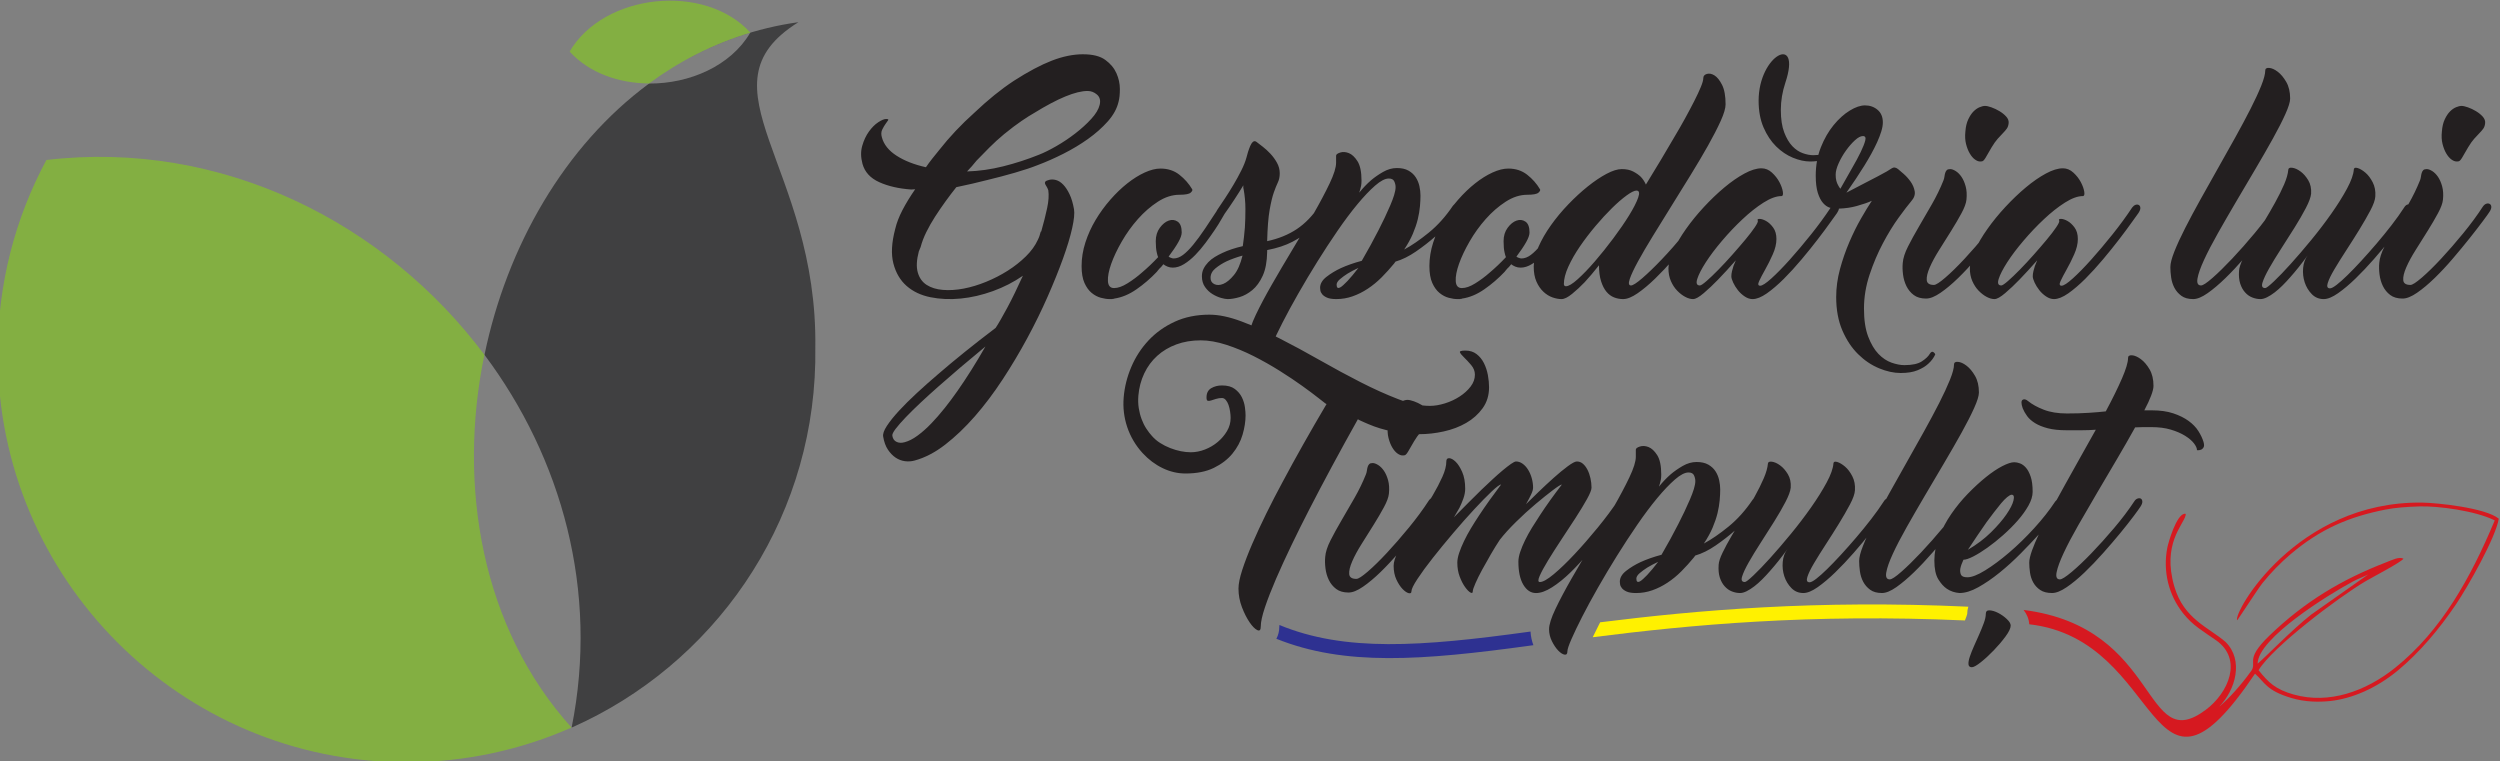 <?xml version="1.0" encoding="UTF-8" standalone="no"?> <svg xmlns:xlink="http://www.w3.org/1999/xlink" xmlns="http://www.w3.org/2000/svg" xmlns:svg="http://www.w3.org/2000/svg" id="Layer_1" version="1.1" viewBox="0 0 280.106 85.307" xml:space="preserve" width="280.106" height="85.307"><rect x="0" y="0" width="280.106" height="85.307" fill="#808080" stroke="none"/><!-- Generator: Adobe Illustrator 29.0.0, SVG Export Plug-In . SVG Version: 2.1.0 Build 186) --><defs id="defs1"><style id="style1"> .st0 { fill: #404041; } .st0, .st1, .st2, .st3, .st4 { fill-rule: evenodd; } .st1 { fill: #83af42; } .st5 { fill: #231f20; } .st2 { fill: #d61920; } .st3 { fill: #2e3191; } .st4 { fill: #fff100; } </style><clipPath id="clipPath2"><path d="M 0,1024 H 1280 V 0 H 0 Z" transform="translate(-694.726,-746.547)" id="path2-9"></path></clipPath><clipPath id="clipPath4"><path d="M 0,1024 H 1280 V 0 H 0 Z" transform="translate(-796.339,-938.325)" id="path4-4"></path></clipPath><clipPath id="clipPath6"><path d="M 0,1024 H 1280 V 0 H 0 Z" transform="translate(-442.087,-893.346)" id="path6-8"></path></clipPath><clipPath id="clipPath12"><path d="M 0,1024 H 1280 V 0 H 0 Z" transform="translate(-589.41,-367.592)" id="path12"></path></clipPath><clipPath id="clipPath14"><path d="M 0,1024 H 1280 V 0 H 0 Z" transform="translate(-608.737,-177.782)" id="path14"></path></clipPath><clipPath id="clipPath16"><path d="M 0,1024 H 1280 V 0 H 0 Z" transform="translate(-980.106,-154.451)" id="path16"></path></clipPath><clipPath id="clipPath18"><path d="M 0,1024 H 1280 V 0 H 0 Z" transform="translate(-427.559,-176.253)" id="path18"></path></clipPath><clipPath id="clipPath20"><path d="M 0,1024 H 1280 V 0 H 0 Z" transform="translate(-841.169,-249.835)" id="path20"></path></clipPath></defs><g id="layer-MC0" transform="translate(-1.037,-0.652)"><g id="g14" transform="matrix(0.282,0,0,0.282,324.05,-102.25)"><g id="g12" transform="matrix(0.507,0,0,0.507,-1425.85,340.146)"><path id="path1-4" d="M 0,0 C 1.022,10.806 2.639,21.565 4.835,32.203 2.64,21.567 1.022,10.805 0,0 m -0.612,-7.485 c 0.151,2.2 0.328,4.399 0.529,6.596 -0.201,-2.197 -0.378,-4.396 -0.529,-6.596 m -0.429,-7.666 c 0.093,2.183 0.214,4.365 0.355,6.548 -0.141,-2.183 -0.262,-4.365 -0.355,-6.548 m -0.239,-9.336 c 0.029,2.885 0.099,5.77 0.214,8.656 -0.116,-2.886 -0.185,-5.771 -0.214,-8.656 m 0.026,-7.65 c -0.031,1.848 -0.048,3.697 -0.043,5.548 -0.005,-1.85 0.012,-3.7 0.043,-5.548 m 0.237,-7.717 c -0.078,1.744 -0.139,3.49 -0.184,5.238 0.044,-1.748 0.106,-3.494 0.184,-5.238 m 0.453,-7.768 c -0.112,1.538 -0.208,3.076 -0.294,4.617 0.086,-1.541 0.182,-3.079 0.294,-4.617 m 0.669,-7.716 c -0.11,1.085 -0.214,2.17 -0.31,3.257 0.097,-1.087 0.2,-2.173 0.31,-3.257 m 0.982,-8.349 c -0.161,1.213 -0.315,2.427 -0.459,3.643 0.144,-1.216 0.298,-2.43 0.459,-3.643 m 1.201,-8.047 c -0.191,1.161 -0.375,2.324 -0.551,3.489 0.175,-1.165 0.359,-2.328 0.551,-3.489 m 1.407,-7.798 c -0.162,0.822 -0.324,1.643 -0.478,2.467 0.154,-0.824 0.316,-1.645 0.478,-2.467 m 1.623,-7.643 c -0.171,0.75 -0.34,1.5 -0.504,2.251 0.165,-0.751 0.332,-1.502 0.504,-2.251 m 1.849,-7.553 c -0.166,0.635 -0.325,1.272 -0.486,1.908 0.161,-0.637 0.32,-1.273 0.486,-1.908 m 2.265,-8.064 c -0.185,0.619 -0.368,1.241 -0.549,1.863 0.181,-0.622 0.364,-1.243 0.549,-1.863 m 2.469,-7.767 c -0.177,0.523 -0.355,1.045 -0.527,1.568 0.172,-0.524 0.351,-1.045 0.527,-1.568 m 2.649,-7.457 c -0.187,0.496 -0.371,0.993 -0.554,1.491 0.183,-0.498 0.367,-0.995 0.554,-1.491 m 2.86,-7.268 c -0.16,0.386 -0.314,0.774 -0.472,1.161 0.158,-0.387 0.312,-0.775 0.472,-1.161 m 6.808,-14.881 c -0.151,0.3 -0.304,0.599 -0.454,0.9 0.15,-0.301 0.303,-0.6 0.454,-0.9 m 93.43,342.634 c 0.54,0.323 1.082,0.642 1.625,0.96 -0.544,-0.317 -1.085,-0.638 -1.625,-0.96 m 71.768,25.389 c -60.764,-37.792 11.563,-84.074 9.917,-191.749 0,-2.801 -0.011,-5.542 -0.027,-8.26 C 197.27,-68.123 138.969,-150.236 56.068,-186.86 72.239,-106.331 50.138,-28.255 4.853,32.286 18.02,95.984 51.846,155.141 101.6,191.778 c 23.687,-0.14 47.949,10.278 59.456,29.859 -14.178,-4.252 -27.585,-10.077 -40.148,-17.262 20.652,11.839 43.575,20.014 68.508,23.483" style="fill:#404041;fill-opacity:1;fill-rule:evenodd;stroke:none" transform="matrix(1.333,0,0,-1.333,926.301,369.937)" clip-path="url(#clipPath2)"></path><path id="path3-5" d="M 0,0 H -0.039 Z M 2.067,0.015 C 1.378,0.001 0.688,-0.005 0,0 0.689,-0.005 1.378,0.001 2.067,0.015 M 7.724,0.328 C 5.909,0.164 4.089,0.061 2.27,0.019 4.089,0.061 5.909,0.164 7.724,0.328 M 9.871,0.552 C 9.172,0.47 8.471,0.396 7.77,0.332 8.471,0.396 9.172,0.47 9.871,0.552 M 15.39,1.394 C 13.609,1.058 11.814,0.783 10.012,0.569 c 1.803,0.214 3.597,0.489 5.378,0.825 m 2.05,0.414 C 16.822,1.675 16.202,1.549 15.581,1.431 c 0.621,0.118 1.241,0.244 1.859,0.377 m 2.034,0.467 C 18.91,2.137 18.344,2.007 17.776,1.881 18.344,2.007 18.91,2.137 19.474,2.275 M 20.85,2.621 C 20.518,2.534 20.185,2.449 19.852,2.367 20.185,2.449 20.518,2.534 20.85,2.621 M 22.832,3.17 C 22.246,3 21.657,2.836 21.067,2.68 21.657,2.836 22.246,3 22.832,3.17 m 1.976,0.604 C 24.321,3.618 23.831,3.467 23.34,3.32 c 0.491,0.147 0.981,0.298 1.468,0.454 m 1.8,0.601 C 26.185,4.228 25.761,4.084 25.335,3.944 c 0.426,0.14 0.85,0.284 1.273,0.431 m 1.527,0.548 C 27.86,4.821 27.585,4.72 27.309,4.621 c 0.276,0.099 0.551,0.2 0.826,0.302 m 1.896,0.736 C 29.775,5.555 29.52,5.453 29.262,5.352 c 0.257,0.101 0.513,0.203 0.769,0.307 m 1.781,0.746 C 31.478,6.26 31.143,6.118 30.807,5.978 c 0.336,0.14 0.671,0.282 1.005,0.427 m 1.61,0.723 C 33.157,7.006 32.891,6.885 32.624,6.765 c 0.267,0.12 0.533,0.241 0.798,0.363 m 5.147,2.66 c -0.27,-0.154 -0.541,-0.306 -0.813,-0.457 0.272,0.151 0.543,0.303 0.813,0.457 m 1.4,0.82 c -0.177,-0.107 -0.356,-0.212 -0.535,-0.317 0.178,0.105 0.358,0.21 0.535,0.317 m 3.306,2.142 c -0.168,-0.115 -0.334,-0.232 -0.502,-0.346 0.168,0.114 0.335,0.231 0.502,0.346 m 2.857,2.099 c -0.138,-0.108 -0.278,-0.212 -0.416,-0.319 0.138,0.107 0.278,0.211 0.416,0.319 m -92.869,3.903 c 20.114,34.331 79.402,40.562 106.215,11.164 l -0.076,-0.126 0.041,0.069 C 37.718,23.344 17.807,13.138 -0.039,0 -17.81,0.11 -35.253,6.16 -46.737,18.752" style="fill:#83af42;fill-opacity:1;fill-rule:evenodd;stroke:none" transform="matrix(1.333,0,0,-1.333,1061.786,114.234)" clip-path="url(#clipPath4)"></path><path id="path5-5" d="m 0,0 c -18.234,-33.864 -28.589,-72.599 -28.589,-113.756 0,-132.714 107.586,-240.3 240.3,-240.3 34.519,0 67.329,7.292 96.997,20.398 -52.874,58.472 -67.138,142.122 -51.216,219.146 l 0.127,-0.173 C 199.431,-36.772 102.86,12.154 0,0" style="fill:#83af42;fill-opacity:1;fill-rule:evenodd;stroke:none" transform="matrix(1.333,0,0,-1.333,589.449,174.206)" clip-path="url(#clipPath6)"></path></g><g id="g13" transform="matrix(0.441,0,0,0.441,-915.807,76.597)"><path id="path11" d="m 0,0 c 1.481,0 3.702,1.333 6.662,3.997 2.962,2.665 6.169,5.997 9.624,9.994 3.455,3.997 6.933,8.34 10.437,13.028 3.505,4.688 6.49,9.031 8.957,13.029 2.467,3.997 4.17,7.328 5.108,9.992 0.937,2.665 0.616,3.998 -0.962,3.998 -1.184,0 -3.035,-0.913 -5.551,-2.739 C 31.757,49.472 28.993,47.08 25.983,44.119 22.973,41.157 19.864,37.777 16.656,33.978 13.448,30.177 10.513,26.328 7.848,22.429 5.183,18.531 3.011,14.732 1.332,11.03 -0.345,7.329 -1.184,4.047 -1.184,1.184 -1.184,0.988 -1.135,0.79 -1.036,0.592 -0.838,0.198 -0.493,0 0,0 m 36.716,0.444 c 1.087,0 3.233,1.382 6.44,4.145 3.208,2.764 6.86,6.292 10.956,10.586 4.097,4.293 8.29,9.031 12.584,14.213 4.294,5.182 8.068,10.24 11.325,15.174 0.594,0.79 1.235,1.309 1.926,1.555 0.691,0.247 1.307,0.223 1.85,-0.074 0.544,-0.295 0.839,-0.839 0.889,-1.628 0.049,-0.79 -0.321,-1.777 -1.111,-2.961 C 81.082,40.664 79.823,38.912 77.8,36.198 75.776,33.483 73.309,30.325 70.397,26.724 67.486,23.121 64.279,19.321 60.775,15.324 57.271,11.326 53.792,7.65 50.337,4.294 46.882,0.938 43.576,-1.826 40.418,-3.997 37.26,-6.169 34.546,-7.254 32.275,-7.254 c -1.776,0 -3.479,0.32 -5.108,0.962 -1.628,0.642 -3.059,1.703 -4.292,3.184 -1.234,1.48 -2.245,3.454 -3.035,5.921 -0.79,2.467 -1.185,5.478 -1.185,9.03 C 15.793,8.192 13.078,4.985 10.513,2.221 8.242,-0.148 5.898,-2.318 3.48,-4.293 1.061,-6.267 -0.937,-7.254 -2.516,-7.254 c -1.579,0 -3.281,0.32 -5.108,0.962 -1.826,0.642 -3.529,1.703 -5.107,3.184 -1.58,1.48 -2.888,3.379 -3.924,5.7 -1.035,2.318 -1.554,5.157 -1.554,8.511 0,3.356 0.888,7.058 2.665,11.105 1.776,4.046 4.12,8.117 7.032,12.213 2.911,4.097 6.193,8.045 9.844,11.844 3.653,3.801 7.33,7.181 11.03,10.142 3.702,2.96 7.23,5.33 10.586,7.106 3.356,1.776 6.219,2.665 8.587,2.665 2.566,0 4.737,-0.469 6.514,-1.408 1.777,-0.936 3.209,-1.948 4.294,-3.033 1.184,-1.284 2.122,-2.714 2.813,-4.294 6.02,9.771 11.4,18.753 16.137,26.945 2.072,3.453 4.071,6.934 5.996,10.436 1.924,3.505 3.652,6.761 5.181,9.773 1.53,3.009 2.764,5.65 3.702,7.919 0.937,2.271 1.406,3.948 1.406,5.035 0,1.184 0.667,1.974 1.999,2.368 1.333,0.395 2.764,0.124 4.293,-0.814 1.53,-0.938 2.961,-2.714 4.294,-5.33 1.332,-2.615 1.997,-6.292 1.997,-11.029 0,-2.172 -0.912,-5.281 -2.738,-9.328 C 85.598,89.372 83.228,84.758 80.318,79.576 77.405,74.394 74.123,68.843 70.472,62.921 66.819,56.999 63.168,51.102 59.516,45.229 55.865,39.357 52.385,33.73 49.078,28.351 45.772,22.972 42.984,18.21 40.713,14.065 38.444,9.919 36.89,6.613 36.051,4.146 35.211,1.679 35.433,0.444 36.716,0.444 m -62.327,10.067 c -1.087,0 -2.099,0.198 -3.036,0.592 -0.938,0.396 -1.702,0.839 -2.294,1.333 -0.592,-0.789 -1.136,-1.43 -1.63,-1.925 -0.197,-0.097 -0.394,-0.295 -0.591,-0.592 -0.198,-0.196 -0.42,-0.444 -0.667,-0.74 -0.246,-0.296 -0.517,-0.642 -0.814,-1.036 -3.552,-3.75 -7.403,-7.058 -11.547,-9.919 -4.146,-2.863 -8.291,-4.589 -12.437,-5.181 -0.099,-0.099 -0.246,-0.149 -0.444,-0.149 -0.395,0 -0.641,-0.049 -0.74,-0.148 h -1.481 c -1.481,0 -3.134,0.247 -4.959,0.74 -1.826,0.493 -3.554,1.406 -5.182,2.738 -1.629,1.333 -2.985,3.208 -4.072,5.627 -1.085,2.418 -1.628,5.601 -1.628,9.549 0,4.441 0.715,8.883 2.147,13.324 1.431,4.441 3.356,8.686 5.775,12.732 2.417,4.047 5.181,7.847 8.289,11.4 3.109,3.554 6.318,6.637 9.624,9.252 3.306,2.617 6.587,4.665 9.844,6.145 3.259,1.481 6.219,2.22 8.883,2.22 4.146,0 7.7,-1.158 10.66,-3.478 2.962,-2.319 5.379,-5.059 7.254,-8.217 0.297,-0.493 0,-1.135 -0.887,-1.924 -0.889,-0.79 -3.011,-1.185 -6.367,-1.185 -4.047,0 -8.094,-1.308 -12.14,-3.923 -4.047,-2.616 -7.797,-5.873 -11.252,-9.771 -3.455,-3.898 -6.489,-8.119 -9.105,-12.659 -2.615,-4.54 -4.613,-8.759 -5.995,-12.657 -1.382,-3.9 -2,-7.157 -1.851,-9.772 0.148,-2.616 1.308,-3.923 3.479,-3.923 2.172,0 4.688,0.888 7.551,2.665 2.862,1.776 5.577,3.8 8.143,6.07 3.059,2.566 6.119,5.477 9.178,8.734 -0.295,0.691 -0.543,1.53 -0.74,2.518 -0.198,0.79 -0.345,1.726 -0.444,2.812 -0.099,1.086 -0.148,2.32 -0.148,3.702 0,2.96 0.764,5.478 2.295,7.551 1.53,2.073 3.207,3.429 5.034,4.07 1.825,0.642 3.503,0.444 5.033,-0.592 1.53,-1.037 2.295,-3.084 2.295,-6.143 0,-1.382 -0.642,-3.209 -1.925,-5.479 -1.283,-2.27 -3.108,-4.984 -5.478,-8.142 0.198,-0.198 0.617,-0.42 1.259,-0.666 0.641,-0.247 1.16,-0.37 1.554,-0.37 1.776,0 3.554,0.665 5.33,1.998 1.776,1.332 3.7,3.257 5.773,5.773 2.073,2.518 4.318,5.577 6.737,9.18 2.418,3.602 5.108,7.674 8.068,12.214 0.493,0.79 1.111,1.307 1.851,1.554 0.741,0.247 1.357,0.222 1.852,-0.073 0.493,-0.297 0.764,-0.84 0.813,-1.629 0.05,-0.79 -0.32,-1.776 -1.11,-2.961 -0.493,-0.789 -1.259,-2.098 -2.295,-3.923 -1.036,-1.826 -2.32,-3.875 -3.849,-6.144 -1.53,-2.271 -3.233,-4.664 -5.108,-7.181 -1.875,-2.516 -3.825,-4.811 -5.848,-6.884 -2.024,-2.072 -4.12,-3.775 -6.292,-5.108 -2.172,-1.332 -4.293,-1.999 -6.365,-1.999 m -103.93,-9.622 c 0,-0.889 0.172,-1.457 0.517,-1.703 0.346,-0.247 0.79,-0.222 1.382,0.074 0.592,0.296 1.259,0.79 1.974,1.48 0.74,0.691 1.506,1.432 2.27,2.222 1.776,1.875 3.825,4.342 6.169,7.402 -2.344,-1.086 -4.393,-2.172 -6.169,-3.258 -1.554,-0.986 -2.961,-2.022 -4.244,-3.109 -1.258,-1.085 -1.899,-2.122 -1.899,-3.108 m 65.683,44.562 c 0.592,0.79 1.234,1.308 1.925,1.554 0.691,0.248 1.308,0.222 1.851,-0.073 0.542,-0.297 0.839,-0.839 0.889,-1.629 0.049,-0.79 -0.321,-1.776 -1.111,-2.96 -0.691,-0.988 -2.245,-2.839 -4.664,-5.554 -2.418,-2.712 -5.33,-5.575 -8.735,-8.586 -3.404,-3.01 -7.081,-5.872 -11.029,-8.587 -3.949,-2.714 -7.798,-4.613 -11.548,-5.7 l -0.74,-1.035 c -2.271,-2.764 -4.639,-5.38 -7.082,-7.847 -2.467,-2.468 -5.082,-4.614 -7.846,-6.44 -2.764,-1.827 -5.627,-3.257 -8.587,-4.294 -2.961,-1.035 -5.996,-1.554 -9.155,-1.554 -2.27,0 -4.022,0.271 -5.256,0.814 -1.233,0.542 -2.146,1.185 -2.738,1.924 -0.592,0.74 -0.938,1.457 -1.037,2.148 -0.098,0.691 -0.147,1.184 -0.147,1.479 0,2.271 1.208,4.344 3.627,6.219 2.418,1.875 5.108,3.504 8.068,4.886 3.455,1.578 7.402,2.96 11.843,4.145 3.554,6.119 6.712,11.893 9.476,17.322 1.184,2.269 2.344,4.613 3.479,7.032 1.136,2.418 2.171,4.712 3.11,6.884 0.936,2.171 1.677,4.146 2.219,5.922 0.544,1.776 0.816,3.257 0.816,4.441 0,1.087 -0.248,2.172 -0.741,3.257 -0.493,1.087 -1.53,1.629 -3.108,1.629 -2.073,0 -4.641,-1.332 -7.7,-3.997 -3.059,-2.665 -6.39,-6.169 -9.992,-10.511 -3.603,-4.344 -7.353,-9.353 -11.253,-15.027 -3.899,-5.676 -7.722,-11.524 -11.473,-17.545 -3.75,-6.019 -7.328,-12.016 -10.733,-17.987 -3.406,-5.971 -6.367,-11.424 -8.884,-16.36 -2.516,-4.935 -4.539,-9.154 -6.07,-12.658 -1.53,-3.503 -2.294,-5.798 -2.294,-6.884 0,-1.48 -0.543,-2.123 -1.628,-1.925 -1.087,0.198 -2.271,0.963 -3.554,2.295 -1.283,1.332 -2.467,3.084 -3.553,5.256 -1.085,2.172 -1.628,4.441 -1.628,6.811 0,2.566 1.208,6.39 3.627,11.473 2.418,5.082 5.453,10.808 9.105,17.173 3.651,6.367 7.575,13.029 11.769,19.987 4.195,6.959 8.119,13.621 11.77,19.986 3.652,6.367 6.688,12.091 9.105,17.173 2.417,5.084 3.627,8.959 3.627,11.624 v 3.997 c 0,0.691 0.766,1.283 2.271,1.776 1.504,0.493 3.158,0.394 4.91,-0.297 1.752,-0.691 3.405,-2.22 4.91,-4.589 1.505,-2.368 2.271,-6.021 2.271,-10.955 0,-1.086 -0.075,-2.049 -0.224,-2.888 -0.147,-0.838 -0.32,-1.554 -0.517,-2.146 -0.198,-0.691 -0.37,-1.283 -0.568,-1.776 2.073,2.565 4.269,4.886 6.639,6.957 1.973,1.679 4.242,3.258 6.808,4.738 2.568,1.48 5.183,2.221 7.848,2.221 2.665,0 4.861,-0.493 6.587,-1.481 1.729,-0.986 3.085,-2.245 4.073,-3.775 0.986,-1.529 1.677,-3.208 2.073,-5.033 0.393,-1.826 0.591,-3.578 0.591,-5.257 0,-1.776 -0.098,-3.799 -0.296,-6.07 -0.198,-2.269 -0.616,-4.712 -1.234,-7.327 -0.641,-2.616 -1.58,-5.355 -2.788,-8.217 -1.235,-2.863 -2.862,-5.824 -4.91,-8.883 4.243,2.271 8.882,5.453 13.917,9.549 5.033,4.096 9.572,9.154 13.619,15.175 M -200.752,4.738 c 0,-1.678 0.715,-2.863 2.146,-3.554 1.432,-0.691 3.109,-0.641 5.033,0.149 1.925,0.789 3.924,2.442 5.997,4.959 2.073,2.516 3.701,6.193 4.885,11.03 -3.454,-0.987 -6.465,-2.073 -9.031,-3.257 -2.27,-1.086 -4.342,-2.394 -6.218,-3.924 -1.875,-1.529 -2.812,-3.33 -2.812,-5.403 m 61.439,40.713 c 0.593,0.79 1.235,1.308 1.926,1.554 0.691,0.248 1.307,0.222 1.849,-0.073 0.543,-0.297 0.84,-0.839 0.889,-1.629 0.049,-0.79 -0.321,-1.776 -1.111,-2.96 -0.592,-0.988 -1.603,-2.469 -3.035,-4.443 -1.431,-1.974 -3.405,-4.071 -5.921,-6.292 -2.517,-2.22 -5.75,-4.367 -9.697,-6.44 -3.949,-2.073 -8.736,-3.651 -14.361,-4.738 v -1.035 c -0.099,-5.528 -0.938,-10.019 -2.517,-13.473 -1.579,-3.455 -3.529,-6.144 -5.848,-8.068 -2.32,-1.925 -4.737,-3.257 -7.253,-3.998 -2.519,-0.74 -4.764,-1.11 -6.738,-1.11 -0.889,0 -2.122,0.222 -3.7,0.667 -1.58,0.443 -3.184,1.158 -4.813,2.146 -1.628,0.986 -3.035,2.319 -4.219,3.997 -1.184,1.677 -1.776,3.701 -1.776,6.07 0,1.579 0.321,3.01 0.962,4.293 0.642,1.283 1.505,2.493 2.592,3.627 1.085,1.136 2.318,2.122 3.7,2.962 1.382,0.839 2.813,1.604 4.294,2.294 3.356,1.58 7.205,2.863 11.547,3.849 0.495,3.356 0.889,6.86 1.184,10.511 0.198,3.16 0.297,6.639 0.297,10.438 0,3.801 -0.345,7.575 -1.036,11.326 -0.099,0.197 -0.148,0.395 -0.148,0.592 v 1.481 c -1.481,-2.468 -3.158,-5.133 -5.035,-7.994 -1.875,-2.863 -3.799,-5.676 -5.773,-8.44 -0.691,-0.986 -1.406,-1.554 -2.146,-1.703 -0.741,-0.147 -1.333,-0.049 -1.778,0.297 -0.444,0.345 -0.691,0.889 -0.739,1.628 -0.049,0.74 0.222,1.556 0.814,2.443 1.283,1.875 2.738,4.047 4.367,6.515 1.628,2.467 3.232,5.033 4.811,7.698 1.58,2.665 3.036,5.33 4.368,7.994 1.333,2.665 2.295,5.083 2.887,7.255 0.198,0.889 0.493,1.95 0.889,3.183 0.394,1.234 0.813,2.368 1.257,3.405 0.445,1.036 0.964,1.802 1.556,2.295 0.592,0.493 1.233,0.493 1.924,0 0.887,-0.691 2.073,-1.604 3.553,-2.74 1.48,-1.134 2.936,-2.467 4.367,-3.997 1.431,-1.529 2.665,-3.231 3.702,-5.106 1.036,-1.877 1.554,-3.851 1.554,-5.924 0,-1.974 -0.346,-3.676 -1.036,-5.106 -0.69,-1.431 -1.456,-3.332 -2.296,-5.7 -0.837,-2.37 -1.627,-5.651 -2.368,-9.846 -0.74,-4.195 -1.209,-10.091 -1.406,-17.691 6.415,1.381 11.992,3.651 16.73,6.81 4.736,3.158 8.981,7.549 12.731,13.176 m -82.758,-34.94 c -1.087,0 -2.098,0.198 -3.035,0.592 -0.938,0.396 -1.703,0.839 -2.295,1.333 -0.592,-0.789 -1.136,-1.43 -1.629,-1.925 -0.197,-0.097 -0.394,-0.295 -0.592,-0.592 -0.198,-0.196 -0.419,-0.444 -0.667,-0.74 -0.246,-0.296 -0.517,-0.642 -0.814,-1.036 -3.552,-3.75 -7.402,-7.058 -11.546,-9.919 -4.146,-2.863 -8.292,-4.589 -12.437,-5.181 -0.099,-0.099 -0.246,-0.149 -0.444,-0.149 -0.396,0 -0.642,-0.049 -0.741,-0.148 h -1.48 c -1.481,0 -3.134,0.247 -4.96,0.74 -1.825,0.493 -3.553,1.406 -5.181,2.738 -1.629,1.333 -2.986,3.208 -4.073,5.627 -1.085,2.418 -1.627,5.601 -1.627,9.549 0,4.441 0.715,8.883 2.146,13.324 1.432,4.441 3.356,8.686 5.775,12.732 2.418,4.047 5.182,7.847 8.29,11.4 3.109,3.554 6.317,6.637 9.624,9.252 3.306,2.617 6.587,4.665 9.844,6.145 3.258,1.481 6.218,2.22 8.883,2.22 4.146,0 7.7,-1.158 10.66,-3.478 2.961,-2.319 5.379,-5.059 7.254,-8.217 0.297,-0.493 0,-1.135 -0.888,-1.924 -0.888,-0.79 -3.01,-1.185 -6.366,-1.185 -4.047,0 -8.094,-1.308 -12.141,-3.923 -4.047,-2.616 -7.796,-5.873 -11.251,-9.771 -3.455,-3.898 -6.49,-8.119 -9.105,-12.659 -2.616,-4.54 -4.614,-8.759 -5.995,-12.657 -1.382,-3.9 -2,-7.157 -1.851,-9.772 0.148,-2.616 1.308,-3.923 3.478,-3.923 2.172,0 4.688,0.888 7.551,2.665 2.863,1.776 5.577,3.8 8.143,6.07 3.059,2.566 6.12,5.477 9.179,8.734 -0.295,0.691 -0.543,1.53 -0.741,2.518 -0.198,0.79 -0.344,1.726 -0.443,2.812 -0.099,1.086 -0.149,2.32 -0.149,3.702 0,2.96 0.765,5.478 2.295,7.551 1.53,2.073 3.207,3.429 5.034,4.07 1.826,0.642 3.503,0.444 5.033,-0.592 1.531,-1.037 2.295,-3.084 2.295,-6.143 0,-1.382 -0.642,-3.209 -1.924,-5.479 -1.283,-2.27 -3.109,-4.984 -5.478,-8.142 0.197,-0.198 0.617,-0.42 1.259,-0.666 0.641,-0.247 1.16,-0.37 1.554,-0.37 1.776,0 3.553,0.665 5.329,1.998 1.777,1.332 3.701,3.257 5.774,5.773 2.073,2.518 4.318,5.577 6.737,9.18 2.418,3.602 5.108,7.674 8.068,12.214 0.493,0.79 1.111,1.307 1.851,1.554 0.74,0.247 1.357,0.222 1.851,-0.073 0.493,-0.297 0.764,-0.84 0.814,-1.629 0.049,-0.79 -0.321,-1.776 -1.111,-2.961 -0.493,-0.789 -1.259,-2.098 -2.294,-3.923 -1.036,-1.826 -2.32,-3.875 -3.849,-6.144 -1.531,-2.271 -3.233,-4.664 -5.108,-7.181 -1.875,-2.516 -3.825,-4.811 -5.848,-6.884 -2.024,-2.072 -4.121,-3.775 -6.293,-5.108 -2.171,-1.332 -4.292,-1.999 -6.365,-1.999 m -41.305,91.938 c 0.592,2.468 0.099,4.393 -1.481,5.775 -1.58,1.381 -3.356,2.072 -5.33,2.072 -6.711,0 -16.779,-4.145 -30.202,-12.437 -1.776,-0.986 -4.12,-2.467 -7.032,-4.441 -2.911,-1.973 -6.243,-4.49 -9.993,-7.55 -2.962,-2.467 -5.725,-4.984 -8.291,-7.55 -2.566,-2.566 -4.984,-5.034 -7.254,-7.403 -0.889,-1.086 -1.752,-2.122 -2.592,-3.109 -0.837,-0.987 -1.75,-1.974 -2.738,-2.961 6.712,0.198 13.522,1.161 20.43,2.887 6.91,1.727 13.671,3.924 20.283,6.589 2.764,1.085 5.997,2.689 9.698,4.811 3.7,2.122 7.279,4.516 10.732,7.181 3.455,2.665 6.466,5.403 9.032,8.216 2.566,2.813 4.146,5.453 4.738,7.92 M -373.524,-88.089 c 2.269,0.592 4.688,1.826 7.254,3.702 2.566,1.875 5.132,4.144 7.698,6.809 2.567,2.665 5.108,5.577 7.626,8.735 2.516,3.16 4.91,6.367 7.179,9.624 5.329,7.6 10.61,15.989 15.842,25.168 -10.067,-8.29 -19,-15.89 -26.797,-22.8 -3.356,-2.96 -6.613,-5.922 -9.772,-8.882 -3.158,-2.962 -5.946,-5.7 -8.365,-8.216 -2.417,-2.518 -4.342,-4.714 -5.773,-6.589 -1.432,-1.875 -2.047,-3.207 -1.851,-3.997 0.296,-1.679 1.11,-2.813 2.443,-3.405 1.332,-0.593 2.837,-0.642 4.516,-0.149 M 518.022,45.154 c 0.593,0.79 1.235,1.283 1.926,1.481 0.691,0.198 1.307,0.148 1.849,-0.148 0.543,-0.296 0.84,-0.838 0.889,-1.628 0.05,-0.79 -0.32,-1.776 -1.11,-2.962 -0.493,-0.789 -1.752,-2.54 -3.776,-5.254 -2.023,-2.715 -4.466,-5.874 -7.327,-9.476 -2.863,-3.603 -6.021,-7.426 -9.476,-11.473 -3.455,-4.047 -6.909,-7.749 -10.363,-11.105 -3.454,-3.356 -6.761,-6.119 -9.92,-8.29 -3.158,-2.171 -5.873,-3.256 -8.142,-3.256 -2.862,0 -5.182,0.665 -6.959,1.997 -1.776,1.333 -3.158,3.012 -4.145,5.035 -0.986,2.022 -1.628,4.219 -1.925,6.587 -0.295,2.37 -0.344,4.54 -0.148,6.514 0.198,2.665 1.185,5.749 2.962,9.253 1.776,3.505 3.849,7.28 6.218,11.327 2.368,4.045 4.811,8.266 7.328,12.657 2.516,4.392 4.664,8.809 6.44,13.251 0.295,0.691 0.493,1.431 0.592,2.22 0.099,0.79 0.247,1.506 0.444,2.148 0.197,0.641 0.494,1.158 0.889,1.554 0.394,0.394 1.035,0.592 1.924,0.592 0.889,0 1.924,-0.37 3.108,-1.111 1.186,-0.74 2.271,-1.825 3.259,-3.256 0.986,-1.432 1.776,-3.233 2.368,-5.404 0.592,-2.172 0.741,-4.688 0.444,-7.551 -0.197,-1.974 -1.135,-4.516 -2.812,-7.624 -1.679,-3.11 -3.627,-6.44 -5.848,-9.994 -2.222,-3.552 -4.467,-7.131 -6.738,-10.733 -2.269,-3.603 -4.045,-6.884 -5.329,-9.846 -1.283,-2.96 -1.85,-5.353 -1.702,-7.18 0.147,-1.826 1.505,-2.739 4.071,-2.739 1.085,0 3.233,1.382 6.441,4.146 3.207,2.764 6.81,6.292 10.807,10.585 3.998,4.294 8.142,9.055 12.436,14.288 4.292,5.23 8.068,10.362 11.325,15.395 M 503.07,70.47 c -0.889,0 -1.851,0.371 -2.887,1.111 -1.037,0.74 -1.999,1.851 -2.886,3.332 -0.889,1.481 -1.606,3.281 -2.148,5.403 -0.543,2.122 -0.666,4.516 -0.37,7.181 0.197,2.665 0.74,4.935 1.629,6.81 0.889,1.875 1.875,3.356 2.96,4.441 1.086,1.086 2.221,1.875 3.405,2.368 1.186,0.495 2.221,0.741 3.11,0.741 0.887,0 2.097,-0.272 3.627,-0.814 1.529,-0.543 3.035,-1.259 4.514,-2.146 1.481,-0.889 2.74,-1.901 3.776,-3.035 1.037,-1.135 1.506,-2.345 1.407,-3.628 -0.099,-1.282 -0.445,-2.344 -1.037,-3.183 -0.592,-0.839 -1.332,-1.703 -2.22,-2.591 -0.888,-0.888 -1.876,-1.949 -2.961,-3.182 -1.085,-1.234 -2.221,-2.838 -3.405,-4.813 -1.184,-1.974 -2.073,-3.503 -2.665,-4.589 -0.592,-1.085 -1.085,-1.875 -1.481,-2.368 -0.394,-0.494 -0.74,-0.79 -1.036,-0.889 -0.296,-0.099 -0.74,-0.149 -1.332,-0.149 M 428.009,-7.254 c -2.665,0 -4.91,0.938 -6.736,2.813 -1.827,1.875 -3.16,4.096 -3.997,6.662 -0.839,2.566 -1.136,5.255 -0.889,8.068 0.247,2.814 1.111,5.207 2.592,7.181 -3.356,-4.639 -6.663,-8.784 -9.921,-12.436 -1.381,-1.579 -2.812,-3.11 -4.293,-4.59 -1.481,-1.48 -2.961,-2.788 -4.441,-3.923 -1.48,-1.134 -2.912,-2.049 -4.294,-2.739 -1.382,-0.691 -2.615,-1.036 -3.7,-1.036 -1.58,0 -3.134,0.297 -4.665,0.913 -1.53,0.592 -2.886,1.554 -4.07,2.886 -1.186,1.309 -2.099,2.962 -2.74,4.936 -0.641,1.974 -0.863,4.391 -0.665,7.254 0.098,1.679 0.839,3.948 2.219,6.811 1.382,2.862 3.085,6.02 5.108,9.475 2.023,3.453 4.195,7.106 6.515,10.955 2.319,3.848 4.491,7.6 6.514,11.251 2.024,3.653 3.726,7.082 5.108,10.289 1.382,3.209 2.17,5.997 2.368,8.365 0.099,0.889 0.863,1.234 2.295,1.037 1.431,-0.198 2.961,-0.889 4.589,-2.073 1.629,-1.183 3.085,-2.837 4.368,-4.959 1.283,-2.122 1.825,-4.664 1.629,-7.624 -0.198,-1.974 -1.184,-4.665 -2.962,-8.07 -1.776,-3.405 -3.898,-7.082 -6.365,-11.03 -2.469,-3.948 -5.009,-7.945 -7.625,-11.992 -2.615,-4.046 -4.862,-7.723 -6.737,-11.029 -1.875,-3.306 -3.134,-5.995 -3.775,-8.068 -0.642,-2.073 -0.123,-3.109 1.556,-3.109 0.592,0 2.219,1.258 4.884,3.776 2.665,2.516 5.824,5.797 9.475,9.844 3.653,4.047 7.526,8.562 11.622,13.546 4.096,4.985 7.896,9.968 11.4,14.954 3.504,4.985 6.44,9.673 8.809,14.064 2.369,4.392 3.652,8.019 3.85,10.881 0.097,0.889 0.814,1.135 2.146,0.741 1.333,-0.394 2.788,-1.259 4.368,-2.591 1.578,-1.333 2.96,-3.158 4.146,-5.477 1.183,-2.32 1.676,-4.959 1.479,-7.921 -0.099,-1.974 -1.036,-4.639 -2.812,-7.995 -1.778,-3.356 -3.85,-6.959 -6.219,-10.808 -2.369,-3.848 -4.836,-7.747 -7.402,-11.695 -2.566,-3.948 -4.787,-7.501 -6.662,-10.659 -1.875,-3.16 -3.134,-5.75 -3.776,-7.773 -0.641,-2.023 -0.221,-3.035 1.259,-3.035 0.79,0 2.048,0.666 3.776,1.998 1.726,1.332 3.774,3.159 6.143,5.478 2.369,2.32 4.96,5.009 7.773,8.069 2.812,3.06 5.675,6.292 8.587,9.698 2.91,3.403 5.724,6.858 8.438,10.362 2.714,3.505 5.157,6.934 7.329,10.29 0.493,0.789 1.111,1.283 1.849,1.48 0.741,0.198 1.359,0.149 1.852,-0.148 0.493,-0.295 0.766,-0.814 0.813,-1.554 0.05,-0.741 -0.32,-1.703 -1.109,-2.887 -0.494,-0.79 -1.752,-2.542 -3.775,-5.256 -2.024,-2.715 -4.467,-5.898 -7.329,-9.549 -2.861,-3.653 -6.021,-7.452 -9.476,-11.4 -3.453,-3.948 -6.908,-7.6 -10.362,-10.956 -3.455,-3.356 -6.761,-6.144 -9.92,-8.363 -3.157,-2.222 -5.872,-3.332 -8.142,-3.332 m -73.728,0 c -2.764,0 -4.985,0.617 -6.662,1.851 -1.679,1.233 -2.985,2.738 -3.924,4.514 -0.936,1.778 -1.554,3.726 -1.851,5.849 -0.295,2.122 -0.443,4.072 -0.443,5.848 0,2.073 0.764,5.033 2.294,8.883 1.531,3.849 3.554,8.24 6.07,13.176 2.517,4.934 5.38,10.289 8.587,16.063 3.208,5.775 6.49,11.621 9.846,17.543 3.355,5.923 6.636,11.77 9.845,17.545 3.208,5.774 6.07,11.127 8.587,16.063 2.516,4.935 4.54,9.303 6.07,13.102 1.529,3.8 2.295,6.686 2.295,8.66 0,1.087 0.74,1.58 2.195,1.481 1.456,-0.099 3.085,-0.814 4.837,-2.146 1.752,-1.333 3.38,-3.257 4.835,-5.774 1.457,-2.518 2.197,-5.65 2.197,-9.402 0,-1.875 -0.913,-4.811 -2.714,-8.808 -1.801,-3.997 -4.171,-8.636 -7.107,-13.916 -2.936,-5.28 -6.217,-11.006 -9.87,-17.175 -3.651,-6.167 -7.278,-12.313 -10.881,-18.431 -3.603,-6.119 -7.007,-12.017 -10.216,-17.692 -3.207,-5.676 -5.823,-10.708 -7.846,-15.101 -2.024,-4.392 -3.257,-7.896 -3.701,-10.511 -0.445,-2.616 0.222,-3.924 1.998,-3.924 1.087,0 3.257,1.431 6.514,4.294 3.257,2.863 6.959,6.489 11.105,10.881 4.145,4.393 8.414,9.228 12.805,14.508 4.392,5.282 8.193,10.388 11.424,15.324 0.469,0.79 1.087,1.308 1.827,1.554 0.741,0.248 1.332,0.222 1.826,-0.073 0.493,-0.297 0.764,-0.839 0.814,-1.629 0.049,-0.79 -0.321,-1.776 -1.111,-2.96 -0.493,-0.79 -1.727,-2.568 -3.726,-5.33 -1.998,-2.764 -4.491,-5.971 -7.427,-9.624 -2.96,-3.651 -6.218,-7.526 -9.77,-11.622 -3.554,-4.096 -7.082,-7.846 -10.586,-11.251 -3.505,-3.405 -6.835,-6.219 -9.993,-8.438 -3.159,-2.222 -5.874,-3.332 -8.143,-3.332 m -73.58,73.875 c 2.171,0 4.146,-0.813 5.921,-2.442 1.778,-1.628 3.184,-3.43 4.22,-5.404 1.037,-1.974 1.678,-3.775 1.926,-5.403 0.245,-1.629 -0.026,-2.443 -0.816,-2.443 -2.861,0 -6.242,-1.233 -10.141,-3.702 -3.898,-2.491 -7.846,-5.601 -11.843,-9.376 -3.997,-3.75 -7.846,-7.797 -11.548,-12.165 -3.701,-4.342 -6.761,-8.414 -9.179,-12.164 -2.419,-3.775 -4.023,-6.884 -4.811,-9.376 -0.79,-2.467 -0.297,-3.702 1.479,-3.702 0.592,0 1.851,0.839 3.776,2.518 1.924,1.677 4.145,3.799 6.662,6.365 2.516,2.566 5.133,5.379 7.846,8.438 2.714,3.061 5.183,5.923 7.403,8.588 2.221,2.665 3.997,4.984 5.329,6.958 1.333,1.974 1.901,3.207 1.703,3.702 -0.394,0.691 -0.074,1.036 0.962,1.036 1.037,0 2.271,-0.395 3.702,-1.185 1.432,-0.789 2.764,-2.023 3.997,-3.702 1.234,-1.677 1.852,-3.848 1.852,-6.513 0,-2.665 -0.691,-5.552 -2.073,-8.661 -1.382,-3.109 -2.814,-5.971 -4.294,-8.586 -1.481,-2.617 -2.616,-4.787 -3.406,-6.515 -0.789,-1.727 -0.592,-2.59 0.592,-2.59 1.186,0 3.307,1.382 6.367,4.144 3.059,2.764 6.514,6.293 10.363,10.586 3.849,4.294 7.846,9.032 11.992,14.213 4.146,5.181 7.846,10.24 11.104,15.175 0.593,0.789 1.234,1.307 1.925,1.555 0.691,0.245 1.307,0.221 1.849,-0.075 0.544,-0.296 0.84,-0.838 0.889,-1.628 0.05,-0.79 -0.32,-1.778 -1.11,-2.962 -0.592,-0.79 -1.85,-2.542 -3.776,-5.255 -1.924,-2.714 -4.268,-5.873 -7.032,-9.475 -2.763,-3.603 -5.823,-7.402 -9.179,-11.4 -3.356,-3.997 -6.712,-7.674 -10.067,-11.029 -3.356,-3.332 -6.563,-6.071 -9.623,-8.217 -3.06,-2.122 -5.725,-3.183 -7.994,-3.183 -1.481,0 -2.962,0.493 -4.443,1.481 -1.479,0.986 -2.762,2.171 -3.848,3.552 -1.086,1.382 -1.975,2.813 -2.665,4.294 -0.691,1.481 -1.036,2.665 -1.036,3.553 0,0.888 0.123,1.85 0.37,2.887 0.246,1.036 0.517,1.998 0.814,2.887 0.394,1.085 0.839,2.172 1.332,3.257 -3.553,-4.047 -6.909,-7.698 -10.067,-10.955 -2.665,-2.764 -5.33,-5.282 -7.995,-7.551 -2.665,-2.271 -4.688,-3.405 -6.07,-3.405 -1.382,0 -2.862,0.419 -4.441,1.259 -1.579,0.838 -3.084,1.998 -4.515,3.478 -1.432,1.481 -2.616,3.281 -3.554,5.404 -0.937,2.122 -1.406,4.516 -1.406,7.18 0,2.863 0.913,6.243 2.738,10.141 1.827,3.899 4.221,7.945 7.181,12.14 2.961,4.196 6.341,8.341 10.141,12.436 3.801,4.096 7.65,7.773 11.548,11.03 3.899,3.258 7.674,5.874 11.327,7.848 3.65,1.973 6.858,2.959 9.622,2.959 M 248.869,45.154 c 0.594,0.79 1.235,1.283 1.926,1.481 0.691,0.198 1.307,0.148 1.85,-0.148 0.542,-0.296 0.839,-0.838 0.889,-1.628 0.049,-0.79 -0.321,-1.776 -1.111,-2.962 -0.493,-0.789 -1.752,-2.54 -3.775,-5.254 -2.024,-2.715 -4.467,-5.874 -7.328,-9.476 -2.863,-3.603 -6.021,-7.426 -9.475,-11.473 -3.455,-4.047 -6.91,-7.749 -10.363,-11.105 -3.455,-3.356 -6.761,-6.119 -9.921,-8.29 -3.158,-2.171 -5.872,-3.256 -8.141,-3.256 -2.863,0 -5.183,0.665 -6.959,1.997 -1.776,1.333 -3.158,3.012 -4.146,5.035 -0.986,2.022 -1.628,4.219 -1.924,6.587 -0.296,2.37 -0.345,4.54 -0.149,6.514 0.198,2.665 1.186,5.749 2.962,9.253 1.776,3.505 3.849,7.28 6.218,11.327 2.369,4.045 4.812,8.266 7.328,12.657 2.517,4.392 4.664,8.809 6.44,13.251 0.296,0.691 0.493,1.431 0.593,2.22 0.098,0.79 0.247,1.506 0.443,2.148 0.198,0.641 0.495,1.158 0.889,1.554 0.394,0.394 1.036,0.592 1.924,0.592 0.889,0 1.925,-0.37 3.109,-1.111 1.185,-0.74 2.27,-1.825 3.258,-3.256 0.987,-1.432 1.777,-3.233 2.368,-5.404 0.592,-2.172 0.741,-4.688 0.444,-7.551 -0.196,-1.974 -1.135,-4.516 -2.812,-7.624 -1.678,-3.11 -3.627,-6.44 -5.848,-9.994 -2.221,-3.552 -4.466,-7.131 -6.737,-10.733 -2.269,-3.603 -4.045,-6.884 -5.33,-9.846 -1.283,-2.96 -1.85,-5.353 -1.701,-7.18 0.147,-1.826 1.505,-2.739 4.071,-2.739 1.085,0 3.233,1.382 6.44,4.146 3.207,2.764 6.811,6.292 10.808,10.585 3.997,4.294 8.141,9.055 12.435,14.288 4.293,5.23 8.069,10.362 11.325,15.395 M 233.917,70.47 c -0.888,0 -1.851,0.371 -2.886,1.111 -1.038,0.74 -2,1.851 -2.887,3.332 -0.889,1.481 -1.605,3.281 -2.148,5.403 -0.542,2.122 -0.665,4.516 -0.37,7.181 0.198,2.665 0.74,4.935 1.629,6.81 0.889,1.875 1.875,3.356 2.96,4.441 1.087,1.086 2.221,1.875 3.406,2.368 1.185,0.495 2.221,0.741 3.11,0.741 0.887,0 2.097,-0.272 3.627,-0.814 1.528,-0.543 3.035,-1.259 4.514,-2.146 1.481,-0.889 2.74,-1.901 3.776,-3.035 1.037,-1.135 1.506,-2.345 1.407,-3.628 -0.099,-1.282 -0.445,-2.344 -1.037,-3.183 -0.593,-0.839 -1.333,-1.703 -2.22,-2.591 -0.889,-0.888 -1.877,-1.949 -2.962,-3.182 -1.085,-1.234 -2.221,-2.838 -3.405,-4.813 -1.184,-1.974 -2.073,-3.503 -2.665,-4.589 -0.592,-1.085 -1.085,-1.875 -1.48,-2.368 -0.395,-0.494 -0.741,-0.79 -1.036,-0.889 -0.297,-0.099 -0.741,-0.149 -1.333,-0.149 m -81.575,-7.401 c 0,-1.381 0.125,-2.542 0.371,-3.48 0.247,-0.936 0.567,-1.752 0.962,-2.443 0.395,-0.788 0.839,-1.479 1.332,-2.071 2.172,3.948 4.294,7.698 6.367,11.251 2.073,3.552 3.775,6.712 5.108,9.474 1.332,2.764 2.196,4.961 2.59,6.589 0.396,1.629 -0.05,2.443 -1.332,2.443 -1.284,0 -2.788,-0.79 -4.515,-2.369 -1.728,-1.579 -3.405,-3.503 -5.035,-5.774 -1.627,-2.269 -3.009,-4.663 -4.145,-7.181 -1.135,-2.516 -1.703,-4.663 -1.703,-6.439 m 53.15,-101.266 c 0.692,1.186 1.432,1.481 2.22,0.889 0.396,-0.295 0.691,-0.691 0.889,-1.184 -0.889,-1.974 -2.221,-3.752 -3.997,-5.33 -1.481,-1.382 -3.479,-2.591 -5.997,-3.627 -2.516,-1.037 -5.698,-1.554 -9.549,-1.554 -3.848,0 -7.919,0.887 -12.213,2.665 -4.293,1.776 -8.242,4.441 -11.844,7.994 -3.603,3.552 -6.563,8.019 -8.883,13.398 -2.319,5.379 -3.479,11.671 -3.479,18.876 0,5.231 0.715,10.487 2.146,15.767 1.432,5.281 3.184,10.339 5.257,15.175 2.073,4.837 4.268,9.278 6.587,13.325 2.32,4.047 4.367,7.402 6.145,10.067 -2.172,-0.987 -5.034,-1.974 -8.587,-2.961 -3.077,-0.855 -6.412,-1.339 -10.006,-1.454 -0.078,-0.712 -0.442,-1.56 -1.098,-2.544 -0.592,-0.79 -1.85,-2.542 -3.776,-5.255 -1.924,-2.714 -4.268,-5.873 -7.032,-9.475 -2.763,-3.603 -5.823,-7.402 -9.179,-11.4 -3.356,-3.997 -6.712,-7.674 -10.067,-11.029 -3.356,-3.332 -6.564,-6.071 -9.623,-8.217 -3.06,-2.122 -5.725,-3.183 -7.994,-3.183 -1.481,0 -2.962,0.493 -4.443,1.481 -1.479,0.986 -2.762,2.171 -3.848,3.552 -1.086,1.382 -1.974,2.813 -2.665,4.294 -0.691,1.481 -1.036,2.665 -1.036,3.553 0,0.888 0.123,1.85 0.37,2.887 0.246,1.036 0.517,1.998 0.814,2.887 0.394,1.085 0.839,2.172 1.332,3.257 C 92.383,10.61 89.027,6.959 85.869,3.702 83.204,0.938 80.539,-1.58 77.875,-3.849 75.21,-6.12 73.186,-7.254 71.804,-7.254 c -1.381,0 -2.862,0.419 -4.441,1.259 -1.579,0.838 -3.084,1.998 -4.515,3.478 -1.432,1.481 -2.616,3.281 -3.554,5.404 -0.937,2.122 -1.406,4.516 -1.406,7.18 0,2.863 0.913,6.243 2.738,10.141 1.827,3.899 4.221,7.945 7.181,12.14 2.962,4.196 6.341,8.341 10.141,12.436 3.801,4.096 7.65,7.773 11.548,11.03 3.898,3.258 7.674,5.874 11.327,7.848 3.651,1.973 6.858,2.959 9.622,2.959 2.172,0 4.146,-0.813 5.922,-2.442 1.777,-1.628 3.183,-3.43 4.219,-5.404 1.037,-1.974 1.678,-3.775 1.926,-5.403 0.245,-1.629 -0.026,-2.443 -0.816,-2.443 -2.861,0 -6.242,-1.233 -10.141,-3.702 -3.898,-2.491 -7.846,-5.601 -11.843,-9.376 C 95.715,34.101 91.866,30.054 88.164,25.686 84.463,21.344 81.403,17.272 78.985,13.522 76.566,9.747 74.962,6.638 74.174,4.146 c -0.79,-2.467 -0.297,-3.702 1.48,-3.702 0.591,0 1.85,0.839 3.775,2.518 1.924,1.677 4.145,3.799 6.662,6.365 2.516,2.566 5.133,5.379 7.846,8.438 2.714,3.061 5.183,5.923 7.403,8.588 2.221,2.665 3.997,4.984 5.329,6.958 1.333,1.974 1.901,3.207 1.703,3.702 -0.394,0.691 -0.073,1.036 0.962,1.036 1.037,0 2.271,-0.395 3.702,-1.185 1.432,-0.789 2.764,-2.023 3.998,-3.702 1.233,-1.677 1.851,-3.848 1.851,-6.513 0,-2.665 -0.691,-5.552 -2.073,-8.661 -1.382,-3.109 -2.814,-5.971 -4.294,-8.586 -1.481,-2.617 -2.616,-4.787 -3.406,-6.515 -0.789,-1.727 -0.592,-2.59 0.593,-2.59 1.185,0 3.306,1.382 6.366,4.144 3.06,2.764 6.514,6.293 10.363,10.586 3.849,4.294 7.846,9.032 11.992,14.213 4.105,5.13 7.773,10.141 11.009,15.03 l -0.498,0.145 c -1.283,0.395 -2.516,1.258 -3.701,2.59 -1.184,1.333 -2.171,3.233 -2.961,5.7 -0.788,2.467 -1.184,5.726 -1.184,9.771 0,2.867 0.234,5.616 0.7,8.243 -1.169,-0.168 -2.448,-0.252 -3.833,-0.252 -3.078,0 -6.335,0.711 -9.77,2.133 -3.434,1.421 -6.594,3.552 -9.476,6.396 -2.882,2.841 -5.25,6.415 -7.106,10.718 -1.855,4.303 -2.783,9.337 -2.783,15.1 0,26.058 24.47,38.233 15.1,10.127 -1.697,-5.093 -2.546,-10.205 -2.546,-15.337 0,-5.132 0.631,-9.357 1.896,-12.674 1.262,-3.315 2.803,-5.921 4.618,-7.817 1.816,-1.895 3.79,-3.217 5.922,-3.968 2.132,-0.749 4.066,-1.124 5.803,-1.124 1.061,0 2.04,0.051 2.941,0.153 0.394,1.472 0.868,2.902 1.42,4.291 1.927,4.837 4.319,9.006 7.181,12.51 2.863,3.505 5.898,6.243 9.105,8.217 3.208,1.974 6.095,2.962 8.662,2.962 2.762,0 5.132,-0.84 7.106,-2.517 1.974,-1.679 2.96,-4.047 2.96,-7.107 0,-1.48 -0.296,-3.182 -0.887,-5.106 -0.592,-1.927 -1.382,-3.974 -2.37,-6.146 -0.986,-2.17 -2.097,-4.367 -3.33,-6.587 -1.234,-2.221 -2.493,-4.367 -3.776,-6.44 -3.059,-4.936 -6.464,-10.068 -10.215,-15.397 3.652,1.875 7.057,3.651 10.215,5.329 2.665,1.382 5.231,2.715 7.698,3.998 2.469,1.283 4.096,2.171 4.886,2.664 0.988,0.592 1.974,1.21 2.962,1.851 0.986,0.642 2.121,0.468 3.405,-0.518 0.592,-0.493 1.628,-1.382 3.108,-2.665 1.481,-1.283 2.814,-2.764 3.998,-4.441 1.184,-1.678 1.948,-3.48 2.295,-5.404 0.344,-1.925 -0.321,-3.825 -2,-5.7 -1.677,-1.974 -4.021,-5.033 -7.032,-9.179 -3.01,-4.146 -5.971,-8.957 -8.882,-14.435 -2.912,-5.478 -5.429,-11.4 -7.551,-17.765 -2.122,-6.367 -3.184,-12.758 -3.184,-19.173 0,-6.415 0.79,-11.695 2.37,-15.841 1.578,-4.145 3.504,-7.402 5.774,-9.772 2.27,-2.368 4.737,-4.021 7.402,-4.959 2.665,-0.937 5.082,-1.406 7.254,-1.406 4.443,0 7.749,0.715 9.919,2.146 2.172,1.431 3.653,2.837 4.442,4.219 m -478.195,169.22 c 5.428,0 9.598,-1.061 12.509,-3.183 2.912,-2.122 5.009,-4.639 6.293,-7.551 1.283,-2.911 1.924,-5.872 1.924,-8.882 0,-3.011 -0.247,-5.405 -0.74,-7.18 -0.889,-3.85 -2.912,-7.552 -6.07,-11.105 -3.158,-3.552 -6.884,-6.859 -11.178,-9.919 -4.293,-3.059 -8.931,-5.847 -13.916,-8.365 -4.985,-2.517 -9.846,-4.663 -14.584,-6.439 -3.453,-1.382 -7.747,-2.813 -12.879,-4.294 -5.133,-1.481 -10.166,-2.813 -15.101,-3.997 -5.725,-1.481 -11.696,-2.863 -17.914,-4.146 -1.974,-2.467 -3.998,-5.132 -6.07,-7.994 -2.073,-2.863 -4.047,-5.75 -5.922,-8.66 -1.875,-2.913 -3.528,-5.825 -4.96,-8.736 -1.431,-2.912 -2.492,-5.7 -3.183,-8.364 l -1.036,-2.517 c -1.283,-4.836 -1.48,-8.81 -0.592,-11.918 0.887,-3.109 2.566,-5.453 5.033,-7.033 2.469,-1.579 5.528,-2.516 9.179,-2.813 3.652,-0.295 7.551,-0.049 11.697,0.74 4.145,0.79 8.388,2.073 12.732,3.85 4.342,1.777 8.414,3.874 12.213,6.291 3.8,2.419 7.205,5.108 10.216,8.07 3.01,2.96 5.255,6.07 6.736,9.327 0.395,0.79 0.716,1.554 0.962,2.295 0.247,0.74 0.469,1.505 0.667,2.294 0.099,0 0.196,0.05 0.295,0.149 1.382,4.835 2.493,9.228 3.332,13.176 0.838,3.947 1.061,7.303 0.665,10.067 -0.295,0.889 -0.641,1.628 -1.035,2.221 -0.396,0.592 -0.667,1.109 -0.814,1.554 -0.148,0.444 -0.075,0.838 0.222,1.185 0.295,0.344 1.036,0.665 2.22,0.962 1.185,0.296 2.468,0.247 3.85,-0.149 1.382,-0.394 2.714,-1.257 3.997,-2.59 1.283,-1.332 2.467,-3.134 3.552,-5.404 1.087,-2.269 1.925,-5.083 2.517,-8.438 0.395,-2.271 0.049,-5.849 -1.036,-10.735 -1.085,-4.884 -2.813,-10.61 -5.181,-17.173 -2.369,-6.563 -5.256,-13.719 -8.662,-21.467 -3.405,-7.747 -7.254,-15.594 -11.546,-23.539 -4.295,-7.945 -8.933,-15.718 -13.918,-23.318 -4.984,-7.599 -10.191,-14.509 -15.619,-20.727 -5.427,-6.217 -11.004,-11.547 -16.73,-15.989 -5.724,-4.441 -11.497,-7.452 -17.321,-9.03 -1.776,-0.495 -3.602,-0.618 -5.477,-0.371 -1.876,0.246 -3.627,0.913 -5.256,1.998 -1.628,1.087 -3.085,2.592 -4.368,4.516 -1.283,1.924 -2.172,4.368 -2.665,7.329 -0.295,1.479 0.396,3.503 2.073,6.069 1.677,2.567 3.974,5.428 6.884,8.588 2.912,3.158 6.292,6.514 10.141,10.066 3.851,3.554 7.798,7.058 11.845,10.512 9.476,8.191 20.331,16.926 32.571,26.204 0.79,1.185 1.752,2.764 2.886,4.738 1.135,1.974 2.394,4.244 3.776,6.81 1.381,2.566 2.813,5.379 4.292,8.438 1.481,3.061 2.962,6.219 4.443,9.476 -5.134,-3.552 -10.759,-6.44 -16.879,-8.66 -6.119,-2.222 -12.189,-3.627 -18.21,-4.219 -6.021,-0.594 -11.72,-0.347 -17.098,0.739 -5.379,1.086 -9.871,3.209 -13.473,6.366 -3.603,3.158 -6.095,7.377 -7.477,12.658 -1.381,5.282 -1.036,11.819 1.037,19.617 0.79,3.355 2.146,6.885 4.071,10.585 1.924,3.702 4.318,7.624 7.18,11.77 l -2.221,-0.148 c -7.007,0.493 -13.027,1.875 -18.062,4.145 -5.033,2.271 -8.191,5.724 -9.474,10.363 -0.987,3.653 -1.037,7.032 -0.148,10.142 0.889,3.109 2.146,5.799 3.775,8.068 1.628,2.271 3.38,4.023 5.255,5.257 1.877,1.233 3.356,1.849 4.443,1.849 1.085,0 1.479,-0.222 1.184,-0.665 -0.297,-0.444 -0.765,-1.111 -1.408,-2 -0.641,-0.887 -1.283,-1.974 -1.924,-3.256 -0.642,-1.283 -0.715,-2.763 -0.222,-4.441 1.086,-4.047 3.849,-7.502 8.292,-10.363 4.44,-2.863 9.968,-5.034 16.581,-6.515 1.085,1.579 2.27,3.183 3.553,4.812 1.283,1.628 2.616,3.281 3.998,4.96 5.723,7.303 12.385,14.36 19.986,21.17 3.75,3.554 7.45,6.811 11.103,9.771 3.653,2.961 7.353,5.676 11.103,8.143 7.995,5.132 15.102,8.907 21.319,11.326 6.219,2.418 12.14,3.627 17.767,3.627" style="fill:#231f20;fill-opacity:1;fill-rule:nonzero;stroke:none" transform="matrix(1.595,0,0,-1.595,890.13,911.642)" clip-path="url(#clipPath12)"></path><path id="path13" d="m 0,0 c 54.54,6.816 121.814,12.772 207.955,8.805 -0.414,-1.281 -0.638,-2.667 -0.638,-4.13 -0.045,-0.321 -0.308,-1.053 -0.472,-1.501 -0.262,-0.716 -0.535,-1.428 -0.817,-2.136 -87.543,3.911 -155.44,-2.485 -210.243,-9.48 1.106,2.314 2.255,4.609 3.416,6.887 C -0.534,-1.036 -0.268,-0.517 0,0" style="fill:#fff100;fill-opacity:1;fill-rule:evenodd;stroke:none" transform="matrix(1.595,0,0,-1.595,920.957,1214.398)" clip-path="url(#clipPath14)"></path><path id="path15" d="m 0,0 c 0.085,14.307 39.989,38.988 54.021,46.487 2.829,1.512 5.925,2.569 8.446,3.891 L 30.273,27.701 C 19.272,19.081 3.084,2.305 0,0 m -23.493,13.172 c -7.412,5.219 -13.045,8.249 -18.515,15.113 -8.421,10.563 -11.568,23.973 -9.04,37.097 0.597,3.095 5.098,18.666 9.769,19.265 0.864,0.11 0.703,-0.333 0.52,-1.086 -1.291,-5.314 -13.319,-16.099 -6.3,-40.053 5.393,-18.402 19.313,-22.952 28.923,-31.266 10.421,-10.309 5.653,-27.171 -3.626,-36.58 5.13,4.098 12.629,12.542 17.475,19.323 5.034,5.873 -4.103,6.314 10.939,20.834 19.923,19.233 40.915,31.69 65.511,41.231 4.015,1.558 7.655,3.477 10.21,2.212 C 80.735,57.048 64.948,48.886 60.861,46.462 45.169,37.154 8.421,9.311 0.514,-3.704 c 5.537,-6.93 9.487,-10.859 19.895,-13.776 19.768,-5.537 40.487,1.645 57.394,15.23 26.083,20.958 42.6,50.896 56.111,83.121 -10.87,5.508 -32.143,8.233 -42.461,7.916 C 84.456,88.573 77.945,88.144 71.957,86.953 51.849,82.949 35.487,76.22 18.307,61.544 12.915,56.937 7.393,51.32 2.616,45.346 0.337,42.496 -11.225,24.684 -11.561,24.447 -14.1,28.422 21.627,91.827 92.86,90.945 101.026,90.844 128.593,88.066 136.207,81.859 134.448,71.097 118.756,43.477 112.112,33.596 102.533,19.353 91.24,6.095 79.232,-3.853 67.007,-13.982 53.2,-19.841 40.951,-21.138 34.682,-21.802 26.774,-21.755 19.01,-19.426 4.849,-15.178 4.148,-10.71 -1.495,-5.697 c -61.006,-90.584 -50.39,19.153 -127.529,27.911 -0.167,3.055 -1.377,5.754 -3.188,8.093 78.029,-9.875 67.082,-83.248 102.95,-56.379 12.824,9.606 21.012,28.513 5.769,39.244" style="fill:#d61920;fill-opacity:1;fill-rule:evenodd;stroke:none" transform="matrix(1.595,0,0,-1.595,1513.306,1251.611)" clip-path="url(#clipPath16)"></path><path id="path17" d="m 0,0 c 37.126,-15.304 79.938,-12.214 140.713,-3.856 l 1.136,0.157 c 0.137,-2.65 0.683,-5.229 1.618,-7.698 l -1.709,-0.235 C 80.367,-20.074 36.91,-23.314 -1.727,-7.78 c 1.131,2.038 1.668,4.422 1.668,6.892 0,0.27 0.021,0.569 0.059,0.888" style="fill:#2e3191;fill-opacity:1;fill-rule:evenodd;stroke:none" transform="matrix(1.595,0,0,-1.595,631.97,1216.836)" clip-path="url(#clipPath18)"></path><path id="path19" d="m 0,0 c -0.592,0 -1.431,-0.445 -2.517,-1.333 -1.086,-0.888 -2.246,-2.072 -3.48,-3.553 -1.233,-1.481 -2.566,-3.158 -3.997,-5.033 -1.431,-1.877 -2.837,-3.752 -4.219,-5.627 -3.257,-4.638 -6.761,-9.82 -10.511,-15.545 5.033,2.961 9.376,6.244 13.027,9.846 3.653,3.603 6.564,6.982 8.735,10.14 2.172,3.16 3.504,5.799 3.998,7.922 C 1.529,-1.061 1.184,0 0,0 m -73.284,-55.519 c -2.764,0 -4.985,0.618 -6.662,1.851 -1.679,1.234 -2.985,2.739 -3.924,4.515 -0.937,1.777 -1.554,3.726 -1.851,5.848 -0.295,2.122 -0.443,4.072 -0.443,5.848 0,2.073 0.764,5.033 2.294,8.884 1.531,3.849 3.554,8.24 6.07,13.176 2.517,4.934 5.379,10.289 8.587,16.062 3.208,5.775 6.49,11.622 9.846,17.544 3.355,5.923 6.636,11.77 9.845,17.545 3.208,5.773 6.07,11.127 8.587,16.062 2.516,4.936 4.54,9.304 6.07,13.103 1.529,3.799 2.295,6.686 2.295,8.66 0,1.087 0.74,1.58 2.195,1.481 1.456,-0.099 3.085,-0.814 4.837,-2.146 1.752,-1.333 3.38,-3.258 4.835,-5.774 1.457,-2.518 2.197,-5.65 2.197,-9.402 0,-1.875 -0.913,-4.811 -2.714,-8.808 -1.802,-3.998 -4.171,-8.636 -7.107,-13.917 -2.936,-5.28 -6.217,-11.005 -9.87,-17.174 -3.651,-6.168 -7.278,-12.313 -10.881,-18.431 -3.603,-6.12 -7.007,-12.017 -10.216,-17.692 -3.207,-5.676 -5.823,-10.709 -7.846,-15.102 -2.024,-4.391 -3.257,-7.895 -3.701,-10.511 -0.445,-2.615 0.222,-3.924 1.998,-3.924 1.087,0 3.257,1.432 6.514,4.294 3.257,2.863 6.959,6.49 11.105,10.882 4.145,4.393 8.414,9.228 12.805,14.508 4.392,5.282 8.193,10.388 11.424,15.324 0.469,0.79 1.087,1.308 1.827,1.554 0.741,0.247 1.332,0.222 1.826,-0.074 0.493,-0.296 0.764,-0.839 0.814,-1.629 0.049,-0.789 -0.321,-1.776 -1.111,-2.96 -0.493,-0.79 -1.727,-2.567 -3.726,-5.329 -1.998,-2.764 -4.49,-5.972 -7.427,-9.624 -2.96,-3.651 -6.218,-7.526 -9.77,-11.622 -3.554,-4.096 -7.082,-7.846 -10.586,-11.251 -3.505,-3.406 -6.835,-6.219 -9.993,-8.439 -3.159,-2.221 -5.874,-3.332 -8.143,-3.332 m -44.415,0 c -2.665,0 -4.91,0.939 -6.736,2.814 -1.827,1.875 -3.159,4.096 -3.997,6.662 -0.839,2.566 -1.136,5.255 -0.889,8.068 0.248,2.813 1.111,5.207 2.592,7.181 -3.356,-4.639 -6.662,-8.785 -9.921,-12.436 -1.38,-1.58 -2.812,-3.11 -4.293,-4.591 -1.48,-1.479 -2.961,-2.788 -4.44,-3.922 -1.481,-1.135 -2.913,-2.049 -4.295,-2.74 -1.381,-0.691 -2.615,-1.036 -3.7,-1.036 -1.58,0 -3.134,0.297 -4.664,0.913 -1.53,0.592 -2.887,1.555 -4.071,2.887 -1.186,1.308 -2.098,2.962 -2.74,4.935 -0.641,1.974 -0.863,4.392 -0.665,7.255 0.099,1.678 0.839,3.947 2.219,6.81 1.382,2.863 3.085,6.021 5.109,9.476 2.023,3.453 4.195,7.105 6.514,10.954 2.319,3.849 4.491,7.601 6.515,11.252 2.023,3.652 3.725,7.081 5.107,10.289 1.382,3.209 2.171,5.997 2.368,8.365 0.099,0.889 0.864,1.233 2.295,1.037 1.431,-0.198 2.962,-0.889 4.589,-2.073 1.63,-1.184 3.085,-2.837 4.368,-4.959 1.283,-2.123 1.825,-4.665 1.629,-7.625 -0.198,-1.974 -1.184,-4.664 -2.962,-8.069 -1.776,-3.406 -3.898,-7.082 -6.365,-11.03 -2.468,-3.948 -5.009,-7.945 -7.624,-11.992 -2.616,-4.047 -4.862,-7.723 -6.737,-11.029 -1.875,-3.307 -3.134,-5.996 -3.776,-8.068 -0.641,-2.073 -0.123,-3.109 1.556,-3.109 0.592,0 2.22,1.258 4.884,3.775 2.665,2.517 5.825,5.798 9.476,9.845 3.652,4.046 7.525,8.562 11.622,13.546 4.096,4.985 7.895,9.968 11.399,14.953 3.504,4.985 6.441,9.673 8.809,14.065 2.369,4.391 3.653,8.018 3.85,10.881 0.098,0.889 0.814,1.135 2.147,0.741 1.332,-0.395 2.787,-1.259 4.367,-2.592 1.578,-1.332 2.96,-3.158 4.145,-5.476 1.185,-2.321 1.678,-4.96 1.48,-7.922 -0.099,-1.973 -1.036,-4.638 -2.812,-7.994 -1.777,-3.356 -3.85,-6.959 -6.218,-10.808 -2.37,-3.849 -4.837,-7.747 -7.403,-11.695 -2.566,-3.948 -4.787,-7.502 -6.662,-10.66 -1.875,-3.159 -3.134,-5.749 -3.775,-7.772 -0.642,-2.024 -0.222,-3.035 1.258,-3.035 0.79,0 2.048,0.665 3.776,1.997 1.727,1.333 3.774,3.16 6.144,5.479 2.368,2.32 4.959,5.009 7.773,8.069 2.811,3.059 5.674,6.292 8.586,9.697 2.911,3.404 5.724,6.859 8.438,10.363 2.714,3.504 5.158,6.933 7.329,10.289 0.493,0.79 1.111,1.283 1.85,1.481 0.74,0.198 1.358,0.148 1.851,-0.148 0.493,-0.296 0.766,-0.814 0.814,-1.555 0.049,-0.74 -0.321,-1.702 -1.109,-2.886 -0.495,-0.79 -1.752,-2.542 -3.776,-5.257 -2.023,-2.714 -4.466,-5.897 -7.329,-9.548 -2.861,-3.653 -6.021,-7.452 -9.475,-11.4 -3.454,-3.948 -6.908,-7.601 -10.363,-10.956 -3.455,-3.356 -6.761,-6.144 -9.919,-8.364 -3.158,-2.221 -5.872,-3.332 -8.143,-3.332 m -94.306,8.143 c 0,-0.888 0.172,-1.456 0.517,-1.702 0.346,-0.248 0.79,-0.222 1.382,0.073 0.592,0.297 1.259,0.79 1.974,1.481 0.74,0.691 1.506,1.431 2.271,2.221 1.776,1.875 3.825,4.342 6.169,7.403 -2.344,-1.087 -4.393,-2.172 -6.169,-3.259 -1.555,-0.986 -2.962,-2.022 -4.245,-3.108 -1.257,-1.085 -1.899,-2.122 -1.899,-3.109 m 65.683,44.563 c 0.592,0.79 1.234,1.308 1.925,1.554 0.691,0.247 1.308,0.222 1.851,-0.074 0.542,-0.296 0.839,-0.839 0.889,-1.629 0.049,-0.789 -0.321,-1.776 -1.111,-2.96 -0.691,-0.988 -2.245,-2.839 -4.664,-5.553 -2.418,-2.713 -5.33,-5.575 -8.735,-8.586 -3.404,-3.01 -7.081,-5.873 -11.028,-8.587 -3.949,-2.714 -7.799,-4.613 -11.549,-5.7 l -0.74,-1.036 c -2.271,-2.763 -4.639,-5.379 -7.082,-7.846 -2.467,-2.468 -5.082,-4.615 -7.846,-6.44 -2.764,-1.827 -5.627,-3.257 -8.587,-4.294 -2.961,-1.036 -5.996,-1.555 -9.154,-1.555 -2.271,0 -4.023,0.272 -5.257,0.814 -1.233,0.543 -2.146,1.186 -2.738,1.925 -0.592,0.74 -0.938,1.457 -1.037,2.148 -0.098,0.691 -0.147,1.184 -0.147,1.479 0,2.27 1.208,4.343 3.627,6.218 2.418,1.875 5.108,3.505 8.068,4.886 3.455,1.579 7.403,2.961 11.844,4.146 3.553,6.118 6.711,11.893 9.475,17.322 1.184,2.269 2.344,4.613 3.479,7.032 1.136,2.418 2.172,4.712 3.11,6.884 0.937,2.17 1.677,4.146 2.22,5.922 0.544,1.776 0.815,3.257 0.815,4.441 0,1.086 -0.247,2.171 -0.741,3.257 -0.493,1.086 -1.53,1.629 -3.108,1.629 -2.073,0 -4.64,-1.333 -7.699,-3.997 -3.059,-2.665 -6.391,-6.169 -9.993,-10.512 -3.603,-4.343 -7.353,-9.352 -11.253,-15.026 -3.898,-5.677 -7.722,-11.525 -11.473,-17.545 -3.75,-6.019 -7.328,-12.016 -10.733,-17.987 -3.405,-5.972 -6.367,-11.424 -8.884,-16.36 -2.516,-4.935 -4.539,-9.154 -6.069,-12.659 -1.531,-3.502 -2.295,-5.797 -2.295,-6.884 0,-1.479 -0.543,-2.122 -1.628,-1.924 -1.086,0.198 -2.271,0.962 -3.554,2.295 -1.282,1.332 -2.467,3.084 -3.553,5.256 -1.085,2.172 -1.628,4.441 -1.628,6.81 0,2.566 1.208,6.391 3.627,11.474 2.418,5.082 5.453,10.807 9.105,17.173 3.651,6.367 7.575,13.029 11.769,19.986 4.195,6.959 8.119,13.621 11.77,19.987 3.653,6.367 6.688,12.091 9.105,17.173 2.418,5.084 3.627,8.958 3.627,11.623 v 3.998 c 0,0.691 0.766,1.282 2.271,1.775 1.505,0.494 3.158,0.395 4.91,-0.296 1.752,-0.691 3.405,-2.22 4.91,-4.589 1.505,-2.369 2.271,-6.021 2.271,-10.955 0,-1.087 -0.075,-2.049 -0.224,-2.888 -0.146,-0.838 -0.32,-1.555 -0.517,-2.147 -0.197,-0.691 -0.37,-1.283 -0.568,-1.776 2.073,2.566 4.269,4.886 6.638,6.958 1.974,1.678 4.244,3.258 6.81,4.737 2.567,1.481 5.182,2.222 7.847,2.222 2.665,0 4.861,-0.494 6.587,-1.481 1.729,-0.986 3.085,-2.245 4.073,-3.776 0.986,-1.529 1.677,-3.207 2.073,-5.033 0.394,-1.825 0.592,-3.577 0.592,-5.256 0,-1.776 -0.099,-3.799 -0.297,-6.07 -0.198,-2.269 -0.616,-4.712 -1.234,-7.328 -0.641,-2.615 -1.58,-5.355 -2.788,-8.216 -1.235,-2.863 -2.862,-5.824 -4.91,-8.884 4.243,2.271 8.882,5.453 13.917,9.549 5.033,4.097 9.573,9.155 13.619,15.176 m -122.387,-52.706 c -2.861,0 -5.231,1.555 -7.106,4.665 -1.875,3.108 -2.813,7.476 -2.813,13.101 0,1.579 0.346,3.405 1.037,5.478 0.691,2.073 1.604,4.268 2.739,6.588 1.134,2.319 2.443,4.689 3.923,7.106 1.48,2.418 3.01,4.811 4.589,7.181 3.553,5.429 7.649,11.152 12.288,17.173 -0.592,0 -2.295,-1.061 -5.106,-3.183 -2.814,-2.121 -6.071,-4.738 -9.773,-7.846 -3.7,-3.109 -7.402,-6.49 -11.103,-10.141 -3.702,-3.653 -6.737,-7.009 -9.105,-10.068 -1.58,-2.369 -3.257,-5.082 -5.033,-8.143 -1.778,-3.059 -3.431,-5.995 -4.961,-8.808 -1.529,-2.813 -2.788,-5.355 -3.774,-7.624 -0.988,-2.271 -1.481,-3.752 -1.481,-4.443 0,-0.986 -0.444,-1.233 -1.332,-0.739 -0.889,0.493 -1.901,1.529 -3.035,3.109 -1.135,1.579 -2.147,3.553 -3.035,5.922 -0.889,2.368 -1.333,4.985 -1.333,7.846 0,1.579 0.345,3.405 1.036,5.478 0.691,2.073 1.604,4.294 2.74,6.662 1.134,2.368 2.443,4.787 3.922,7.254 1.481,2.467 3.011,4.886 4.591,7.254 3.651,5.528 7.797,11.351 12.435,17.47 -0.79,0 -2.591,-1.332 -5.404,-3.997 -2.812,-2.665 -6.094,-6.021 -9.844,-10.067 -3.752,-4.047 -7.7,-8.514 -11.845,-13.398 -4.145,-4.886 -7.97,-9.549 -11.474,-13.991 -3.504,-4.441 -6.391,-8.389 -8.66,-11.844 -2.27,-3.455 -3.405,-5.773 -3.405,-6.959 0,-0.986 -0.519,-1.356 -1.554,-1.109 -1.037,0.246 -2.198,1.036 -3.481,2.368 -1.283,1.332 -2.441,3.109 -3.478,5.33 -1.036,2.221 -1.555,4.811 -1.555,7.773 0,1.974 0.741,4.49 2.222,7.551 1.479,3.059 3.306,6.341 5.476,9.844 2.172,3.504 4.566,7.18 7.181,11.029 2.616,3.851 5.009,7.625 7.181,11.327 2.172,3.7 3.997,7.204 5.478,10.511 1.479,3.306 2.22,6.193 2.22,8.661 0,1.283 0.542,1.899 1.629,1.85 1.085,-0.05 2.295,-0.715 3.627,-1.998 1.332,-1.283 2.566,-3.208 3.701,-5.775 1.135,-2.566 1.702,-5.724 1.702,-9.474 0,-1.777 -0.345,-3.627 -1.035,-5.553 -0.691,-1.924 -1.432,-3.676 -2.222,-5.255 -0.986,-1.776 -2.023,-3.553 -3.108,-5.329 5.724,5.822 10.955,11.053 15.692,15.692 2.073,1.974 4.122,3.899 6.145,5.775 2.024,1.875 3.922,3.552 5.7,5.033 1.776,1.481 3.331,2.69 4.663,3.627 1.332,0.938 2.295,1.407 2.887,1.407 1.282,0 2.516,-0.419 3.702,-1.259 1.183,-0.839 2.219,-1.974 3.108,-3.405 0.889,-1.431 1.58,-3.035 2.073,-4.811 0.493,-1.778 0.74,-3.554 0.74,-5.33 0,-0.987 -0.37,-2.27 -1.11,-3.849 -0.74,-1.58 -1.703,-3.405 -2.887,-5.478 1.776,1.776 4.096,4.047 6.957,6.811 2.863,2.762 5.726,5.427 8.587,7.994 2.863,2.566 5.528,4.762 7.994,6.588 2.469,1.825 4.196,2.739 5.184,2.739 1.282,0 2.417,-0.419 3.405,-1.259 0.986,-0.839 1.849,-1.974 2.59,-3.405 0.74,-1.431 1.308,-3.059 1.702,-4.837 0.396,-1.776 0.592,-3.552 0.592,-5.329 0,-1.184 -0.863,-3.356 -2.59,-6.465 -1.728,-3.108 -3.874,-6.638 -6.44,-10.61 -2.566,-3.947 -5.256,-8.069 -8.069,-12.312 -2.812,-4.245 -5.305,-8.167 -7.476,-11.721 -2.172,-3.553 -3.75,-6.489 -4.738,-8.759 -0.986,-2.27 -0.937,-3.405 0.148,-3.405 1.677,0 4.294,1.479 7.847,4.441 3.553,2.962 7.477,6.736 11.769,11.326 4.294,4.59 8.662,9.599 13.103,15.027 4.441,5.427 8.291,10.61 11.548,15.544 0.493,0.79 1.109,1.309 1.85,1.555 0.74,0.247 1.358,0.223 1.851,-0.074 0.493,-0.296 0.764,-0.839 0.814,-1.629 0.049,-0.789 -0.321,-1.776 -1.109,-2.96 -0.495,-0.79 -1.703,-2.566 -3.629,-5.33 -1.925,-2.764 -4.293,-5.971 -7.106,-9.624 -2.813,-3.651 -5.922,-7.525 -9.327,-11.621 -3.405,-4.097 -6.86,-7.847 -10.363,-11.252 -3.504,-3.405 -6.958,-6.193 -10.364,-8.365 -3.405,-2.172 -6.44,-3.257 -9.105,-3.257 m -60.405,52.409 c 0.594,0.79 1.235,1.283 1.927,1.481 0.69,0.197 1.306,0.148 1.849,-0.148 0.543,-0.296 0.839,-0.839 0.889,-1.628 0.049,-0.79 -0.321,-1.776 -1.111,-2.962 -0.493,-0.79 -1.752,-2.541 -3.775,-5.255 -2.024,-2.714 -4.467,-5.874 -7.328,-9.475 -2.863,-3.603 -6.021,-7.427 -9.475,-11.473 -3.455,-4.047 -6.91,-7.749 -10.363,-11.105 -3.455,-3.356 -6.761,-6.12 -9.921,-8.29 -3.157,-2.172 -5.872,-3.257 -8.141,-3.257 -2.863,0 -5.183,0.666 -6.959,1.998 -1.776,1.332 -3.158,3.011 -4.146,5.034 -0.986,2.023 -1.627,4.22 -1.924,6.588 -0.295,2.369 -0.345,4.54 -0.148,6.514 0.197,2.664 1.185,5.749 2.961,9.253 1.776,3.504 3.849,7.28 6.219,11.327 2.368,4.045 4.811,8.265 7.327,12.657 2.517,4.391 4.664,8.808 6.441,13.251 0.295,0.691 0.493,1.431 0.592,2.22 0.099,0.789 0.247,1.506 0.443,2.147 0.198,0.642 0.495,1.159 0.889,1.555 0.394,0.394 1.036,0.592 1.925,0.592 0.888,0 1.924,-0.371 3.108,-1.111 1.186,-0.74 2.271,-1.825 3.258,-3.257 0.987,-1.431 1.777,-3.233 2.369,-5.403 0.591,-2.172 0.74,-4.688 0.443,-7.551 -0.196,-1.974 -1.134,-4.516 -2.812,-7.624 -1.678,-3.11 -3.627,-6.441 -5.848,-9.994 -2.221,-3.553 -4.466,-7.132 -6.737,-10.733 -2.269,-3.603 -4.045,-6.884 -5.33,-9.846 -1.283,-2.96 -1.849,-5.354 -1.701,-7.181 0.147,-1.825 1.505,-2.738 4.071,-2.738 1.085,0 3.233,1.382 6.44,4.146 3.208,2.763 6.811,6.292 10.808,10.584 3.998,4.294 8.142,9.056 12.436,14.288 4.292,5.231 8.068,10.363 11.324,15.396 m -14.952,25.316 c -0.888,0 -1.85,0.37 -2.886,1.111 -1.037,0.74 -2,1.851 -2.887,3.332 -0.889,1.48 -1.605,3.281 -2.148,5.403 -0.542,2.122 -0.665,4.516 -0.37,7.181 0.198,2.664 0.74,4.935 1.629,6.81 0.889,1.875 1.875,3.356 2.96,4.441 1.087,1.085 2.222,1.875 3.406,2.368 1.185,0.495 2.221,0.74 3.11,0.74 0.887,0 2.096,-0.271 3.627,-0.813 1.529,-0.543 3.035,-1.259 4.514,-2.147 1.481,-0.889 2.74,-1.9 3.776,-3.035 1.037,-1.134 1.506,-2.344 1.407,-3.627 -0.099,-1.283 -0.445,-2.344 -1.037,-3.183 -0.592,-0.84 -1.333,-1.703 -2.22,-2.592 -0.889,-0.887 -1.876,-1.948 -2.961,-3.182 -1.086,-1.233 -2.222,-2.837 -3.406,-4.812 -1.184,-1.974 -2.073,-3.503 -2.665,-4.59 -0.591,-1.085 -1.085,-1.875 -1.481,-2.368 -0.394,-0.493 -0.74,-0.79 -1.035,-0.888 -0.297,-0.099 -0.74,-0.149 -1.333,-0.149 M -22.472,-97.431 c -1.184,0 -1.825,0.543 -1.924,1.628 -0.099,1.085 0.149,2.516 0.74,4.294 0.592,1.776 1.382,3.774 2.37,5.995 0.986,2.221 1.974,4.441 2.96,6.662 0.988,2.221 1.851,4.344 2.591,6.367 0.741,2.024 1.111,3.726 1.111,5.106 0,1.481 0.741,2.172 2.22,2.073 1.481,-0.099 3.084,-0.592 4.813,-1.479 1.726,-0.889 3.33,-2.023 4.811,-3.405 1.481,-1.382 2.221,-2.616 2.221,-3.702 0,-1.481 -0.962,-3.529 -2.888,-6.144 -1.925,-2.615 -4.144,-5.231 -6.662,-7.846 -2.517,-2.615 -4.96,-4.862 -7.328,-6.737 -2.37,-1.875 -4.047,-2.812 -5.035,-2.812 M 108.371,29.757 c 0.395,-1.382 0.395,-2.393 0,-3.035 -0.395,-0.641 -0.838,-1.061 -1.333,-1.257 -0.691,-0.297 -1.481,-0.396 -2.368,-0.297 0,1.085 -0.568,2.368 -1.703,3.849 -1.134,1.481 -2.813,2.912 -5.034,4.294 -2.22,1.382 -4.91,2.54 -8.068,3.478 -3.158,0.939 -6.811,1.406 -10.956,1.406 h -4.663 c -1.53,0 -3.035,-0.048 -4.516,-0.146 C 66.671,32.521 63.266,26.574 59.516,20.208 55.764,13.841 52.014,7.476 48.263,1.111 c -3.75,-6.367 -7.304,-12.487 -10.66,-18.359 -3.356,-5.872 -6.094,-11.079 -8.216,-15.619 -2.122,-4.54 -3.455,-8.167 -3.998,-10.881 -0.542,-2.715 0.075,-4.073 1.852,-4.073 1.085,0 3.282,1.382 6.588,4.146 3.307,2.764 7.033,6.292 11.177,10.586 4.145,4.292 8.414,9.03 12.807,14.213 4.392,5.181 8.216,10.24 11.473,15.174 0.493,0.79 1.111,1.308 1.851,1.554 0.739,0.247 1.357,0.223 1.85,-0.073 0.495,-0.296 0.766,-0.839 0.815,-1.628 0.05,-0.79 -0.32,-1.778 -1.11,-2.962 -0.494,-0.79 -1.752,-2.542 -3.776,-5.256 -2.023,-2.714 -4.516,-5.872 -7.476,-9.474 -2.961,-3.603 -6.218,-7.402 -9.772,-11.4 -3.552,-3.997 -7.082,-7.674 -10.585,-11.029 -3.504,-3.356 -6.859,-6.12 -10.067,-8.292 -3.207,-2.172 -5.947,-3.257 -8.216,-3.257 -2.764,0 -4.985,0.568 -6.662,1.703 -1.679,1.135 -2.986,2.542 -3.924,4.219 -0.939,1.679 -1.555,3.528 -1.851,5.552 -0.296,2.023 -0.444,3.924 -0.444,5.7 0,1.678 0.543,4.022 1.628,7.032 0.939,2.607 2.176,5.543 3.706,8.813 -3.062,-3.36 -6.419,-6.89 -10.072,-10.589 -3.947,-3.997 -7.97,-7.65 -12.065,-10.956 -4.096,-3.307 -8.094,-6.045 -11.992,-8.217 -3.9,-2.172 -7.428,-3.257 -10.586,-3.257 -2.665,0.198 -5.034,0.988 -7.106,2.368 -1.777,1.186 -3.405,2.986 -4.886,5.405 -1.481,2.418 -2.221,5.946 -2.221,10.585 0,4.442 0.889,8.909 2.665,13.399 1.778,4.49 4.072,8.784 6.884,12.881 2.813,4.094 5.947,7.919 9.402,11.473 3.455,3.554 6.834,6.662 10.141,9.327 3.306,2.665 6.391,4.738 9.253,6.218 2.861,1.48 5.132,2.22 6.811,2.22 0.986,0 2.071,-0.222 3.257,-0.665 1.184,-0.445 2.294,-1.259 3.33,-2.443 1.037,-1.184 1.924,-2.863 2.665,-5.035 0.74,-2.17 1.11,-5.033 1.11,-8.586 0,-2.368 -0.789,-4.96 -2.368,-7.773 -1.579,-2.812 -3.603,-5.625 -6.07,-8.438 -2.468,-2.814 -5.207,-5.552 -8.218,-8.217 -3.009,-2.665 -5.971,-5.034 -8.881,-7.106 -2.913,-2.072 -5.578,-3.725 -7.995,-4.959 -2.419,-1.235 -4.269,-1.851 -5.552,-1.851 -0.889,-1.875 -1.48,-3.554 -1.777,-5.035 -0.197,-1.283 -0.074,-2.417 0.37,-3.405 0.445,-0.986 1.653,-1.479 3.627,-1.479 2.469,0 5.825,1.307 10.068,3.922 4.244,2.616 8.76,5.971 13.546,10.068 4.787,4.096 9.5,8.685 14.139,13.769 4.639,5.083 8.587,10.092 11.844,15.027 0.268,0.357 0.547,0.66 0.835,0.905 1.645,3.01 3.342,6.088 5.086,9.236 2.764,4.983 5.602,10.067 8.514,15.249 2.91,5.181 5.749,10.24 8.513,15.175 -2.568,-0.198 -5.232,-0.297 -7.996,-0.297 h -8.587 c -4.144,0 -7.648,0.37 -10.511,1.111 -2.863,0.74 -5.255,1.703 -7.18,2.887 -1.925,1.184 -3.43,2.516 -4.515,3.997 -1.087,1.481 -1.924,2.961 -2.518,4.441 -0.887,2.567 -0.913,4.146 -0.073,4.737 0.839,0.593 1.9,0.347 3.183,-0.74 2.172,-1.776 5.082,-3.38 8.735,-4.811 3.651,-1.431 8.044,-2.146 13.176,-2.146 4.441,0 8.563,0.122 12.362,0.37 3.799,0.247 6.983,0.518 9.549,0.814 3.75,7.008 6.785,13.175 9.105,18.505 2.319,5.33 3.479,9.23 3.479,11.697 0,1.085 0.74,1.578 2.221,1.481 1.481,-0.099 3.134,-0.816 4.96,-2.148 1.825,-1.333 3.478,-3.257 4.959,-5.773 1.481,-2.517 2.221,-5.651 2.221,-9.401 0,-1.283 -0.445,-3.11 -1.332,-5.478 -0.889,-2.37 -2.172,-5.132 -3.851,-8.291 h 4.295 c 4.638,0 8.661,-0.567 12.065,-1.703 3.405,-1.135 6.292,-2.566 8.661,-4.292 2.368,-1.729 4.219,-3.653 5.552,-5.776 1.332,-2.12 2.295,-4.169 2.887,-6.143 m -416.906,51.669 c 2.467,0 4.565,-0.666 6.292,-1.999 1.728,-1.332 3.109,-3.035 4.146,-5.108 1.035,-2.073 1.776,-4.318 2.221,-6.735 0.443,-2.418 0.665,-4.714 0.665,-6.884 0,-4.54 -1.209,-8.489 -3.627,-11.845 -2.417,-3.355 -5.502,-6.118 -9.277,-8.29 -3.75,-2.172 -7.971,-3.776 -12.659,-4.811 -4.689,-1.037 -9.278,-1.556 -13.719,-1.556 -5.033,0 -10.042,0.495 -15.05,1.481 -4.986,0.987 -9.551,2.37 -13.695,4.145 -0.889,0.395 -1.802,0.79 -2.74,1.184 -0.937,0.396 -1.801,0.79 -2.59,1.185 l -0.74,0.445 c -10.289,-18.359 -19.42,-35.334 -27.439,-50.929 -3.454,-6.712 -6.81,-13.448 -10.067,-20.209 -3.257,-6.761 -6.169,-13.126 -8.759,-19.097 -2.568,-5.971 -4.639,-11.301 -6.219,-15.99 -1.579,-4.688 -2.369,-8.315 -2.369,-10.882 0,-1.974 -0.666,-2.64 -1.974,-1.998 -1.307,0.641 -2.763,2.097 -4.318,4.367 -1.554,2.269 -3.01,5.108 -4.318,8.513 -1.307,3.404 -1.974,6.934 -1.974,10.585 0,2.665 0.716,6.193 2.148,10.586 1.429,4.391 3.306,9.278 5.625,14.657 2.32,5.379 4.959,11.079 7.921,17.1 2.96,6.02 6.021,11.942 9.178,17.765 7.304,13.72 15.595,28.424 24.873,44.118 l -0.592,0.296 c -0.297,0.197 -1.629,1.235 -3.997,3.11 -2.37,1.874 -5.405,4.145 -9.106,6.81 -3.702,2.665 -7.945,5.502 -12.732,8.512 -4.787,3.011 -9.722,5.799 -14.805,8.365 -5.083,2.565 -10.216,4.688 -15.397,6.367 -5.181,1.677 -9.993,2.516 -14.435,2.516 -5.033,0 -9.622,-0.764 -13.768,-2.295 -4.146,-1.53 -7.747,-3.676 -10.808,-6.44 -3.059,-2.764 -5.502,-6.07 -7.327,-9.919 -1.828,-3.849 -2.937,-8.044 -3.332,-12.584 -0.198,-2.467 -0.123,-4.811 0.222,-7.032 0.346,-2.222 0.888,-4.318 1.629,-6.292 0.74,-1.974 1.627,-3.752 2.665,-5.33 1.035,-1.58 2.097,-2.962 3.183,-4.146 1.283,-1.481 2.812,-2.787 4.589,-3.924 1.777,-1.134 3.677,-2.096 5.7,-2.886 2.024,-0.79 4.022,-1.382 5.996,-1.776 1.973,-0.396 3.848,-0.592 5.626,-0.592 2.665,0 5.33,0.518 7.995,1.554 2.664,1.036 5.058,2.443 7.179,4.219 2.122,1.776 3.874,3.825 5.256,6.143 1.382,2.321 2.073,4.813 2.073,7.478 0,1.085 -0.099,2.295 -0.297,3.627 -0.196,1.333 -0.493,2.566 -0.887,3.701 -0.396,1.136 -0.913,2.073 -1.554,2.813 -0.642,0.74 -1.358,1.111 -2.148,1.111 -1.184,0 -2.319,-0.173 -3.405,-0.519 -1.085,-0.345 -2.024,-0.641 -2.812,-0.889 -0.79,-0.246 -1.408,-0.295 -1.851,-0.147 -0.444,0.147 -0.667,0.765 -0.667,1.85 0,2.468 0.889,4.221 2.665,5.256 1.777,1.036 3.801,1.554 6.07,1.554 3.06,0 5.478,-0.665 7.254,-1.998 1.778,-1.332 3.11,-2.912 3.997,-4.737 0.889,-1.826 1.457,-3.677 1.703,-5.552 0.247,-1.876 0.37,-3.405 0.37,-4.591 0,-3.453 -0.567,-7.105 -1.702,-10.954 -1.135,-3.849 -3.036,-7.403 -5.701,-10.66 -2.664,-3.257 -6.167,-5.947 -10.511,-8.069 -4.341,-2.121 -9.671,-3.182 -15.989,-3.182 -4.441,0 -8.759,1.012 -12.954,3.035 -4.195,2.023 -7.969,4.86 -11.325,8.512 -3.948,4.343 -6.836,9.229 -8.661,14.656 -1.826,5.429 -2.493,11.055 -1.998,16.878 0.493,5.823 1.924,11.523 4.292,17.1 2.37,5.577 5.601,10.56 9.698,14.953 4.096,4.392 9.031,7.92 14.805,10.585 5.773,2.665 12.313,3.997 19.616,3.997 5.33,0 11.4,-1.283 18.21,-3.849 6.809,-2.565 13.941,-5.749 21.393,-9.548 7.452,-3.8 15.076,-7.922 22.873,-12.363 7.798,-4.44 15.422,-8.562 22.873,-12.362 7.452,-3.799 14.51,-6.982 21.172,-9.548 6.662,-2.566 12.658,-3.851 17.987,-3.851 2.665,0 5.504,0.469 8.513,1.407 3.01,0.937 5.774,2.222 8.292,3.849 2.516,1.63 4.589,3.505 6.217,5.627 1.629,2.121 2.443,4.367 2.443,6.736 0,1.973 -0.715,3.799 -2.147,5.478 -1.431,1.677 -2.763,3.108 -3.997,4.292 -1.234,1.186 -1.999,2.122 -2.294,2.813 -0.297,0.691 0.74,1.037 3.108,1.037" style="fill:#231f20;fill-opacity:1;fill-rule:nonzero;stroke:none" transform="matrix(1.595,0,0,-1.595,1291.696,1099.47)" clip-path="url(#clipPath20)"></path></g></g></g></svg> 